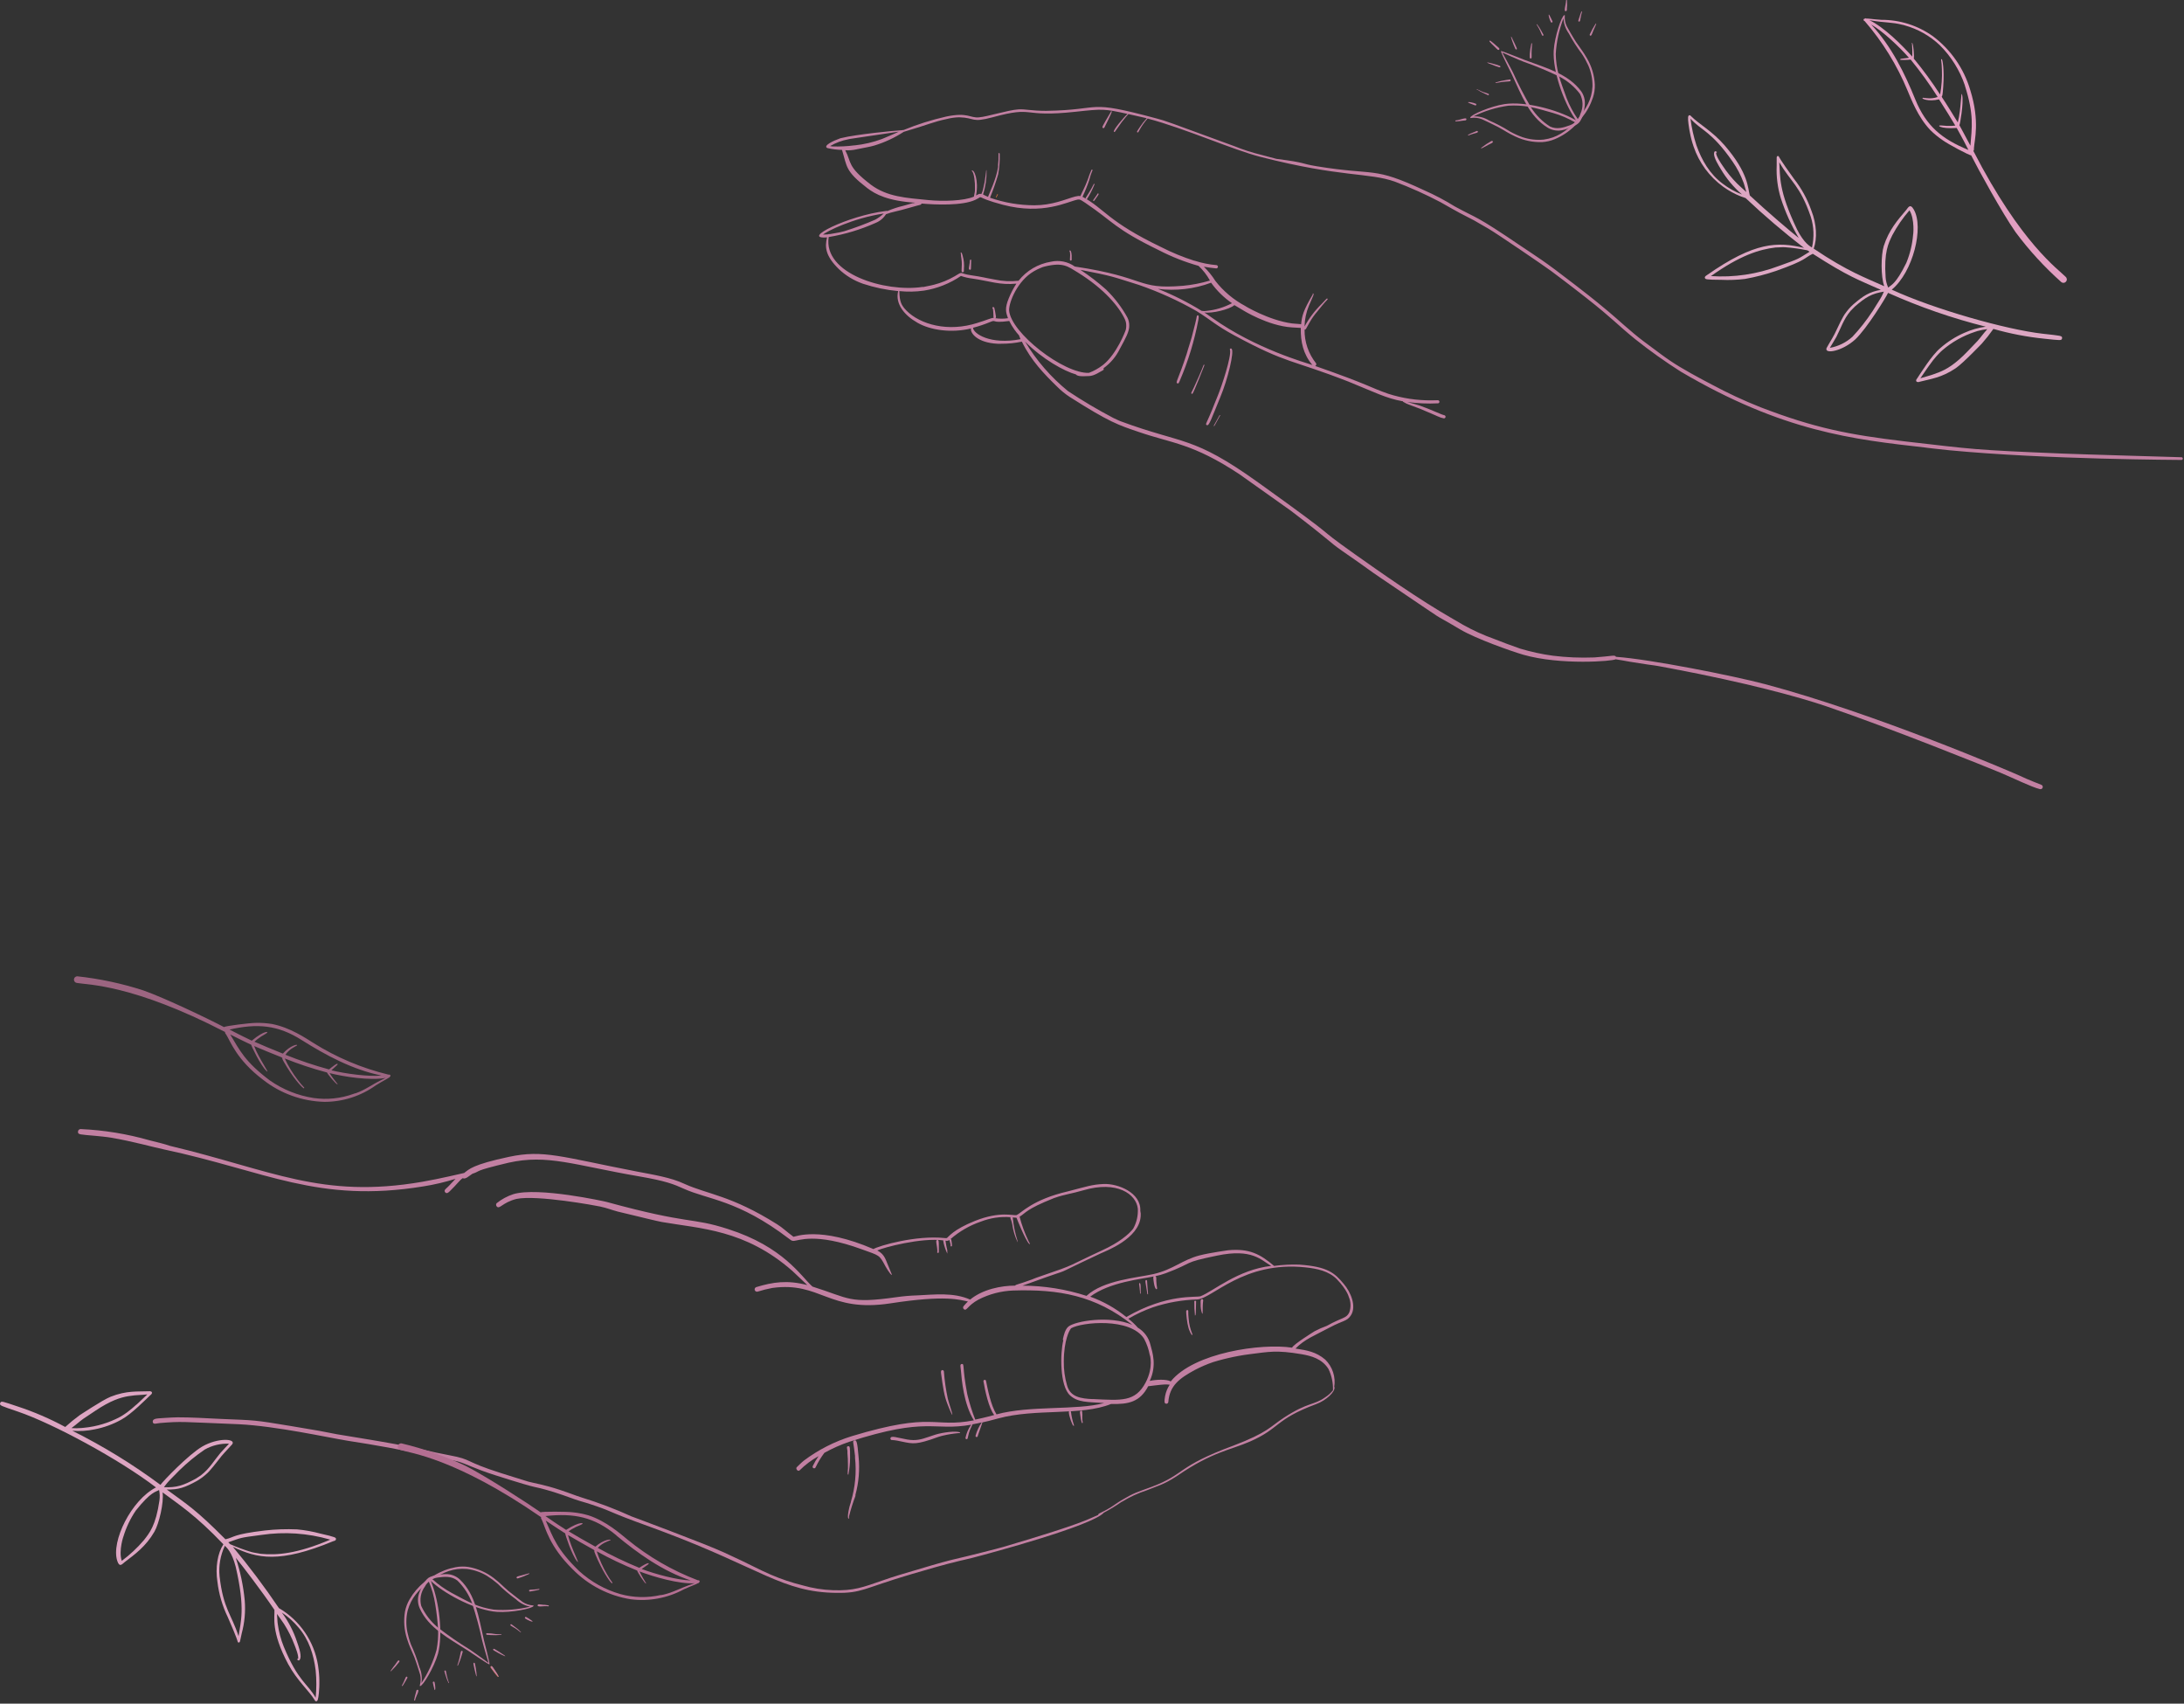 <?xml version="1.0" encoding="UTF-8"?> <svg xmlns="http://www.w3.org/2000/svg" width="595" height="464" viewBox="0 0 595 464" fill="none"><rect x="0" y="0" width="595" height="464" fill="#333333" stroke="none"/> <path d="M556.062 213.721C555.892 213.651 553.342 212.651 553.922 212.871C551.852 212.041 552.292 212.191 550.022 211.171C547.752 210.151 510.692 194.271 480.922 186.351C472.242 184.041 449.162 179.481 440.252 178.891C439.952 178.271 439.252 178.721 434.322 179.061C434.272 179.061 434.232 179.011 434.212 179.061C430.492 179.204 426.767 179.047 423.072 178.591C420.066 178.186 417.097 177.544 414.192 176.671C411.902 175.891 409.192 174.861 407.142 174.051C404.181 172.999 401.314 171.697 398.572 170.161C396.392 168.881 395.622 168.451 395.852 168.581C386.462 163.221 375.852 155.701 369.122 150.951C356.122 141.701 367.852 149.371 342.802 131.421C324.802 118.531 322.472 121.101 305.282 114.731C305.282 114.731 304.842 114.581 303.282 113.821C299.052 111.602 294.94 109.165 290.962 106.521C286.303 102.744 282.343 98.178 279.262 93.031C284.032 97.871 290.082 101.161 293.132 101.981C293.552 102.621 295.542 102.451 295.742 102.451C297.352 102.451 297.902 102.401 300.562 100.791C300.601 100.765 300.633 100.73 300.657 100.69C300.681 100.65 300.697 100.606 300.702 100.56C300.708 100.513 300.704 100.466 300.69 100.422C300.676 100.377 300.653 100.336 300.622 100.301C302.536 98.929 304.076 97.1 305.102 94.981C306.672 92.081 307.672 90.341 307.642 88.661C307.65 87.917 307.486 87.181 307.162 86.511C305.613 83.689 303.652 81.114 301.342 78.871C299.143 76.909 296.804 75.111 294.342 73.491C303.422 75.261 302.772 75.261 310.342 77.621C315.763 79.501 320.999 81.878 325.982 84.721C329.982 87.201 331.272 88.641 336.222 91.311C350.882 99.231 351.542 97.771 367.382 103.941C374.442 106.791 377.582 108.491 382.212 109.301C382.209 109.343 382.222 109.385 382.248 109.418C382.273 109.451 382.311 109.474 382.352 109.481C382.352 109.481 382.712 109.701 383.122 109.901C383.722 110.191 386.052 111.001 386.872 111.331C392.142 113.521 392.092 113.691 393.292 113.931C393.404 113.959 393.521 113.941 393.62 113.882C393.718 113.823 393.789 113.728 393.817 113.616C393.845 113.505 393.827 113.387 393.768 113.288C393.709 113.19 393.614 113.119 393.502 113.091C393.192 113.013 392.888 112.913 392.592 112.791C386.232 110.091 386.592 110.401 383.372 109.491C386.152 109.869 388.96 109.989 391.762 109.851C391.845 109.845 391.925 109.814 391.991 109.763C392.056 109.711 392.105 109.641 392.131 109.562C392.157 109.482 392.158 109.397 392.135 109.317C392.112 109.237 392.066 109.165 392.002 109.111C391.832 108.961 391.812 109.011 390.002 109.041C386.005 109.074 382.029 108.47 378.222 107.251C372.982 105.431 373.422 104.961 358.302 99.671C358.366 99.642 358.424 99.601 358.472 99.549C358.519 99.497 358.556 99.436 358.579 99.37C358.603 99.303 358.612 99.233 358.608 99.163C358.603 99.092 358.584 99.024 358.552 98.961C356.469 96.352 355.358 93.1 355.412 89.761C355.732 89.831 355.752 89.671 356.902 87.601C357.461 86.644 358.107 85.74 358.832 84.901C359.442 84.121 360.932 82.291 361.602 81.631C361.626 81.62 361.647 81.603 361.663 81.582C361.679 81.561 361.69 81.536 361.695 81.51C361.7 81.484 361.699 81.457 361.692 81.432C361.685 81.406 361.672 81.383 361.654 81.363C361.636 81.344 361.613 81.329 361.589 81.319C361.564 81.31 361.537 81.306 361.511 81.309C361.484 81.312 361.459 81.32 361.437 81.335C361.414 81.349 361.396 81.368 361.382 81.391C361.317 81.466 361.247 81.536 361.172 81.601C360.782 81.991 360.422 82.391 360.052 82.791C358.207 84.593 356.64 86.659 355.402 88.921C355.446 86.962 355.856 85.029 356.612 83.221C356.562 83.341 357.682 80.771 357.802 80.461C357.862 80.301 357.932 79.991 357.802 79.941C357.802 79.941 357.682 79.941 357.662 79.941C357.612 79.941 357.542 79.941 357.522 80.031C357.502 80.121 357.522 80.131 357.602 80.031L357.752 79.971C357.724 80.052 357.687 80.129 357.642 80.201V80.201C355.022 84.631 354.692 86.081 354.472 88.321C354.242 88.241 352.932 88.191 352.002 88.091C345.562 87.231 338.862 83.151 339.252 83.341C336.095 81.665 333.326 79.345 331.122 76.531C330.23 75.114 329.173 73.808 327.972 72.641C329.082 72.851 330.082 72.951 331.352 73.101C331.464 73.103 331.572 73.062 331.656 72.989C331.739 72.915 331.793 72.812 331.805 72.701C331.818 72.591 331.788 72.479 331.723 72.388C331.658 72.298 331.561 72.234 331.452 72.211C329.451 72.046 327.475 71.653 325.562 71.041C325.562 70.981 325.482 70.961 325.462 71.041C322.34 70.057 319.306 68.812 316.392 67.321C301.772 60.321 300.952 56.851 294.912 53.591C295.631 52.086 296.253 50.536 296.772 48.951C296.969 48.115 297.24 47.299 297.582 46.511C297.822 46.351 297.462 46.041 297.342 46.291C296.955 47.15 296.621 48.032 296.342 48.931C295.602 50.931 294.762 52.381 294.342 53.411C292.892 53.081 289.702 54.971 285.102 55.661C284.01 55.824 282.907 55.908 281.802 55.911C277.686 55.902 273.6 55.206 269.712 53.851C270.567 51.776 271.308 49.656 271.932 47.501C272.271 45.661 272.412 43.791 272.352 41.921V41.921C272.352 41.511 271.872 41.731 272.032 41.921C272.037 42.014 272.037 42.108 272.032 42.201C272.059 43.109 272.019 44.019 271.912 44.921V45.101V45.421C271.502 48.691 269.272 53.161 269.172 53.621C268.708 53.424 268.254 53.204 267.812 52.961C268.505 50.839 268.826 48.613 268.762 46.381C268.762 46.381 268.702 46.291 268.682 46.381C268.662 46.471 268.502 47.881 268.492 47.931C268.349 49.148 268.125 50.354 267.822 51.541C267.723 51.992 267.568 52.428 267.362 52.841C266.812 52.691 266.552 52.901 265.912 53.241C266.712 49.121 265.372 45.991 264.732 46.491C264.662 46.491 264.732 46.661 264.812 46.601C265.402 47.131 265.672 49.861 265.612 51.191C265.612 51.401 265.612 51.771 265.612 51.761C265.612 51.901 265.562 52.161 265.612 52.031C265.532 52.531 265.472 52.901 265.332 53.551C262.632 54.731 256.902 54.891 252.882 54.491C246.782 53.891 241.702 53.611 237.272 50.311C230.732 45.311 232.062 44.311 230.272 40.921C231.278 40.986 232.288 40.909 233.272 40.691L233.582 40.621L236.222 40.101C236.322 40.101 238.122 39.701 238.222 39.631C241.051 38.769 243.744 37.514 246.222 35.901C253.042 33.901 254.312 33.161 257.902 32.421C259.02 32.13 260.168 31.969 261.322 31.941C265.802 32.081 264.552 33.511 270.422 31.941C282.342 28.691 277.682 32.101 293.102 30.431C300.462 29.631 300.812 29.631 307.182 31.021C306.292 31.791 303.022 35.601 303.482 35.911C303.528 35.938 303.582 35.947 303.634 35.936C303.686 35.925 303.732 35.895 303.762 35.851C304.442 34.851 305.602 33.251 305.602 33.251C306.442 32.171 307.092 31.421 307.422 31.071C309.632 31.551 312.182 32.151 312.422 32.201C311.716 32.974 311.071 33.799 310.492 34.671C309.752 35.781 309.632 35.941 309.872 36.051C310.112 36.161 310.152 35.911 310.382 35.511C311.013 34.352 311.775 33.268 312.652 32.281C323.222 35.111 335.782 40.771 343.422 42.731C365.422 48.371 372.862 46.941 380.012 49.471C384.266 51.079 388.417 52.945 392.442 55.061C402.672 60.911 397.662 57.661 405.502 62.281C408.002 63.751 420.502 72.281 422.552 73.781C423.552 74.541 427.022 77.101 432.222 81.181C439.442 86.861 440.442 88.271 445.462 92.351C449.452 95.526 453.608 98.487 457.912 101.221C485.672 117.561 504.812 119.671 524.622 121.901C524.422 121.901 528.962 122.431 530.952 122.621C557.762 125.181 593.542 125.241 594.262 125.271C594.36 125.282 594.459 125.253 594.536 125.191C594.612 125.129 594.662 125.039 594.672 124.941C594.683 124.843 594.654 124.745 594.592 124.668C594.53 124.591 594.44 124.542 594.342 124.531C594.342 124.531 565.612 123.701 561.832 123.531C537.462 122.531 537.762 122.371 518.902 120.211C503.682 118.381 494.532 116.641 479.612 110.911C475.066 109.106 470.629 107.04 466.322 104.721C463.062 103.021 458.162 100.391 455.132 98.331C453.242 97.061 452.442 96.421 447.832 93.001C444.382 90.421 440.642 86.891 438.372 85.001C437.982 84.671 437.632 84.371 435.182 82.361C433.372 80.881 432.762 80.421 429.012 77.511C420.242 70.721 418.942 70.121 414.522 67.121C401.412 58.231 402.822 59.781 396.312 56.211C393.635 54.55 390.845 53.08 387.962 51.811C373.832 45.191 374.962 47.951 358.662 45.271C354.082 44.521 356.162 44.341 347.752 43.271L343.682 42.191C341.179 41.582 338.722 40.794 336.332 39.831C318.332 33.221 317.332 32.831 315.252 32.311C295.332 26.941 301.042 29.951 284.932 30.191C280.932 30.191 279.312 29.671 277.482 29.791C274.532 29.981 268.992 31.791 266.702 31.961C264.252 32.201 263.702 30.501 257.762 31.751C253.8 32.645 249.92 33.87 246.162 35.411C246.013 35.395 245.862 35.415 245.722 35.471V35.471H245.652C243.842 35.551 233.182 36.591 229.152 37.611C228.962 37.611 228.732 37.741 228.862 37.691C227.102 38.301 224.122 39.691 225.392 40.321C226.704 40.629 228.045 40.8 229.392 40.831C230.792 45.391 230.222 46.571 236.252 51.211C238.552 52.981 241.952 54.721 249.342 55.211L248.842 55.331C250.622 54.761 250.642 54.841 248.842 55.331H248.702H248.652C247.322 55.691 246.362 55.981 246.362 55.981L246.022 56.071C244.568 56.415 243.146 56.883 241.772 57.471C241.623 57.42 241.461 57.42 241.312 57.471C231.072 58.711 217.922 65.241 225.312 64.651C224.692 67.291 224.822 69.651 228.522 73.281C230.409 75.069 232.656 76.432 235.112 77.281C238.22 78.307 241.434 78.978 244.692 79.281C243.802 82.841 246.542 85.971 249.842 87.831C249.722 87.771 250.182 88.031 249.972 87.911C253.432 89.911 259.162 90.771 264.542 89.461C264.252 90.651 266.232 93.371 271.762 93.621H272.762C274.654 93.632 276.541 93.441 278.392 93.051C280.932 98.241 284.452 101.851 288.072 105.381C289.089 106.394 290.204 107.301 291.402 108.091C302.402 115.091 304.662 115.741 310.192 117.631C319.392 120.801 324.862 120.701 337.682 129.171C338.162 129.491 351.562 139.021 351.632 139.071C363.332 147.991 361.722 147.291 365.692 150.071C373.112 155.181 372.522 154.961 376.212 157.441C398.212 172.291 387.572 165.331 397.822 171.441C402.112 173.971 411.742 177.371 414.992 178.321C425.242 181.251 439.552 180.061 440.152 179.561C441.372 179.721 442.772 180.021 444.052 180.231C453.932 181.831 447.652 180.621 455.392 182.081C475.712 185.921 490.022 189.801 497.482 192.341C514.722 198.201 541.482 208.991 544.892 210.411C548.302 211.831 553.542 214.411 555.742 214.921C555.901 214.964 556.071 214.941 556.213 214.859C556.356 214.776 556.46 214.64 556.502 214.481C556.545 214.322 556.522 214.153 556.44 214.01C556.357 213.867 556.221 213.764 556.062 213.721V213.721ZM226.152 39.791C227.675 38.891 229.343 38.265 231.082 37.941L231.432 37.861C231.362 37.861 243.322 36.091 244.842 35.861C243.992 36.321 241.422 37.371 240.272 37.861C237.888 38.745 235.401 39.326 232.872 39.591H232.752C230.763 39.85 228.757 39.947 226.752 39.881C226.554 39.84 226.354 39.81 226.152 39.791V39.791ZM306.442 86.921C306.702 87.464 306.833 88.059 306.822 88.661C306.822 88.761 306.822 88.871 306.822 88.971C306.809 89.258 306.768 89.542 306.702 89.821C306.552 90.361 304.212 96.321 300.702 99.231L300.292 99.551C299.182 100.385 297.96 101.059 296.662 101.551C289.842 101.851 275.282 90.611 274.912 84.471C274.912 82.171 277.222 76.471 281.652 73.891C282.255 73.535 282.884 73.225 283.532 72.961C283.903 72.787 284.292 72.656 284.692 72.571C289.642 71.371 290.932 72.571 293.582 74.181C300.912 78.711 304.932 83.651 306.442 86.921ZM338.632 84.491C338.472 84.401 345.422 88.781 352.012 89.171C352.012 89.171 354.372 89.321 354.382 89.311C354.312 93.111 355.042 96.431 357.532 99.411C355.772 98.801 342.112 95.011 330.332 86.641C329.202 85.831 328.482 85.361 328.102 85.101C330.102 85.421 334.932 84.311 336.292 83.101C337.052 83.571 337.832 84.041 338.632 84.491ZM335.632 82.581C333.458 83.73 331.08 84.444 328.632 84.681V84.681C328.262 84.746 327.883 84.746 327.512 84.681C327.496 84.669 327.477 84.662 327.457 84.662C327.437 84.662 327.418 84.669 327.402 84.681C323.608 82.338 319.616 80.33 315.472 78.681C320.36 79.292 325.324 78.716 329.942 77.001C331.504 79.178 333.433 81.066 335.642 82.581H335.632ZM224.202 63.891C225.202 63.041 232.202 59.461 240.762 58.151C240.076 58.799 239.31 59.357 238.482 59.811C235.732 61.016 232.918 62.067 230.052 62.961C229.302 63.161 228.602 63.311 228.602 63.311C228.102 63.421 226.302 63.731 225.962 63.781C225.958 63.755 225.958 63.728 225.962 63.701C225.912 63.701 225.572 63.801 225.522 63.831C225.102 63.871 224.692 63.891 224.202 63.891ZM225.762 64.561C230.18 63.827 234.485 62.53 238.572 60.701C239.732 60.227 240.715 59.402 241.382 58.341C243.222 57.641 244.152 57.661 247.762 56.591C250.912 55.651 251.012 55.871 251.032 55.431C254.932 55.791 262.182 56.061 265.702 54.431C268.432 53.141 264.892 53.581 273.222 55.771C284.222 58.671 290.872 54.871 293.632 54.351C294.232 54.281 294.292 54.351 295.632 55.221C303.532 60.551 303.532 62.221 315.752 68.161C319.193 69.938 322.805 71.362 326.532 72.411C327.766 73.576 328.812 74.926 329.632 76.411C327.226 77.133 324.754 77.612 322.252 77.841C309.502 78.901 312.762 75.571 292.812 72.591C291.884 71.928 290.826 71.469 289.707 71.243C288.589 71.017 287.435 71.03 286.322 71.281C282.835 71.843 279.685 73.692 277.492 76.461V76.461C275.336 76.713 273.153 76.605 271.032 76.141C268.302 75.671 267.792 75.431 264.562 74.971C261.052 74.471 262.562 73.741 260.092 75.241C258.333 76.262 256.442 77.036 254.472 77.541C254.472 77.541 253.292 77.851 251.582 78.161H251.232C241.162 79.651 224.202 74.581 225.772 64.561H225.762ZM246.302 83.881C245.762 83.141 245.022 82.301 245.022 79.281C247.219 79.513 249.436 79.472 251.622 79.161H251.672C255.3 78.593 258.756 77.227 261.792 75.161C262.824 75.513 263.89 75.754 264.972 75.881C269.672 76.561 272.402 77.701 276.902 77.251C276.083 78.515 275.386 79.855 274.822 81.251C273.712 83.941 274.012 85.091 274.622 86.661C273.473 86.844 272.302 86.844 271.152 86.661C271.382 86.551 271.352 86.371 271.322 86.151C271.322 86.151 271.242 85.641 271.232 85.601C271.232 85.491 271.152 85.061 271.092 84.771C270.922 83.841 270.872 83.681 270.682 83.651C270.623 83.629 270.556 83.631 270.498 83.657C270.44 83.683 270.395 83.731 270.372 83.791C270.35 83.851 270.352 83.917 270.378 83.975C270.404 84.033 270.453 84.079 270.512 84.101C270.593 84.698 270.64 85.299 270.652 85.901C270.652 85.901 270.652 86.021 270.652 86.091C270.652 86.361 270.652 86.451 270.732 86.571C269.952 86.571 268.732 87.231 266.132 87.991L264.832 88.361C256.862 90.411 249.542 87.821 246.302 83.881ZM265.092 89.271C266.587 88.884 268.053 88.396 269.482 87.811C271.862 86.811 269.482 88.151 274.962 87.421C275.358 88.244 275.827 89.031 276.362 89.771C276.358 89.801 276.358 89.831 276.362 89.861H276.442C276.786 90.371 277.171 90.853 277.592 91.301L278.032 92.381C269.772 93.971 265.162 90.851 265.092 89.271Z" fill="#C280A2"></path> <path d="M308.592 381.331C308.662 381.301 308.662 381.301 308.592 381.331V381.331Z" fill="url(#paint0_linear)"></path> <path d="M256.362 373.882C256.922 378.132 257.252 380.182 258.112 382.392C258.232 382.722 259.112 384.902 259.362 385.272C259.362 385.342 259.482 385.322 259.452 385.272C259.452 384.782 258.782 383.052 258.212 380.922C257.692 378.482 257.338 376.009 257.152 373.522C257.092 373.032 256.232 372.912 256.362 373.882Z" fill="#C280A2"></path> <path d="M291.772 384.541C291.754 384.472 291.712 384.411 291.653 384.37C291.594 384.329 291.523 384.311 291.451 384.318C291.38 384.325 291.314 384.358 291.264 384.41C291.215 384.462 291.186 384.53 291.182 384.601C291.242 385.731 292.112 388.171 292.462 388.341C292.572 388.401 292.622 388.341 292.592 388.271C292.585 388.183 292.568 388.096 292.542 388.011C292.167 386.884 291.909 385.721 291.772 384.541Z" fill="#C280A2"></path> <path d="M294.772 384.291C294.732 384.252 294.682 384.223 294.628 384.209C294.574 384.195 294.516 384.196 294.462 384.211C294.152 384.301 294.202 384.571 294.302 385.381C294.363 386.093 294.497 386.797 294.702 387.481C294.762 387.651 295.032 387.621 294.972 387.371C294.902 387.041 294.872 386.701 294.872 386.761C294.836 386.252 294.836 385.74 294.872 385.231V385.231C294.772 384.561 294.882 384.411 294.772 384.291Z" fill="#C280A2"></path> <path d="M267.162 387.342C267.162 387.342 267.152 387.352 267.162 387.342V387.342Z" fill="url(#paint1_linear)"></path> <path d="M261.572 390.181C261.572 390.167 261.568 390.153 261.558 390.142C261.549 390.131 261.536 390.124 261.522 390.121C260.442 389.651 256.862 390.121 254.882 390.721C252.072 391.621 250.882 392.221 248.802 392.221C246.722 392.221 243.732 391.121 242.912 391.371C242.857 391.384 242.805 391.407 242.759 391.44C242.713 391.472 242.673 391.514 242.643 391.561C242.613 391.609 242.592 391.663 242.583 391.718C242.573 391.774 242.575 391.831 242.587 391.886C242.6 391.941 242.623 391.994 242.656 392.04C242.688 392.086 242.73 392.125 242.777 392.155C242.825 392.186 242.879 392.206 242.934 392.216C242.99 392.225 243.047 392.224 243.102 392.211C243.532 392.234 243.959 392.284 244.382 392.361C248.272 393.121 248.842 393.631 253.532 392.091C254.872 391.641 255.532 391.351 256.532 391.091L256.912 391.001C258.294 390.672 259.697 390.444 261.112 390.321C261.272 390.351 261.622 390.341 261.572 390.181Z" fill="#C280A2"></path> <path d="M231.312 413.492C231.287 413.32 231.287 413.144 231.312 412.972V412.972C231.78 411.092 232.361 409.242 233.052 407.432C233.049 407.395 233.049 407.359 233.052 407.322V407.202V407.122C233.963 403.766 234.255 400.272 233.912 396.812C233.562 392.512 233.322 392.122 232.732 392.302C232.142 392.482 232.562 392.842 232.942 396.532C232.942 396.232 232.942 397.082 232.942 397.022C233.369 401.057 232.984 405.137 231.812 409.022V409.112L231.452 410.272C230.512 414.102 231.352 413.722 231.312 413.492Z" fill="#C280A2"></path> <path d="M230.942 401.411C230.942 401.651 231.112 401.661 231.152 401.571C231.16 401.558 231.164 401.542 231.164 401.526C231.164 401.51 231.16 401.495 231.152 401.481C231.43 400.044 231.577 398.585 231.592 397.121C231.592 394.251 231.592 393.811 231.062 393.891C230.532 393.971 230.792 394.381 230.872 395.181C230.872 395.391 230.872 395.601 230.872 395.811C230.97 396.835 231.017 397.863 231.012 398.891V398.891C231.012 399.081 231.012 399.261 231.012 399.451C231.012 399.531 231.012 400.031 231.012 399.951C230.961 400.436 230.937 400.924 230.942 401.411V401.411Z" fill="#C280A2"></path> <path d="M43.612 387.572C49.752 387.082 49.002 387.262 65.062 387.902C75.322 388.412 89.232 391.512 94.772 392.412C101.972 393.512 109.372 394.822 117.892 396.692C121.602 397.512 123.352 397.692 124.672 398.022C127.042 398.672 129.072 399.932 134.992 401.812C149.242 406.342 143.542 404.162 150.832 406.362C154.522 407.532 156.172 408.272 158.042 408.822C158.852 409.052 160.782 409.632 160.302 409.492C167.762 411.942 164.412 411.282 177.202 415.882C178.402 416.312 179.592 416.762 180.782 417.212C207.382 427.212 213.212 433.652 227.782 433.832C234.862 433.932 235.032 432.662 248.182 428.772C252.792 427.412 257.182 426.132 261.682 425.052C261.682 425.052 263.582 424.642 264.962 424.282C269.792 423.022 297.502 415.582 300.742 411.982C302.44 411.085 304.08 410.083 305.652 408.982C305.652 409.082 305.802 408.982 305.722 408.982C307.804 407.704 310.029 406.676 312.352 405.922L315.712 404.612C316.879 404.167 318.004 403.618 319.072 402.972C319.912 402.482 320.362 402.202 320.892 401.842C330.262 395.422 335.122 394.972 340.502 392.632C348.852 388.982 347.222 386.632 358.642 382.392C361.342 381.392 363.772 379.032 363.562 377.842C363.622 377.792 363.562 377.702 363.482 377.792C363.711 376.437 363.607 375.046 363.18 373.74C362.753 372.434 362.016 371.251 361.032 370.292C358.532 368.182 356.122 367.772 352.932 367.292C355.522 364.692 358.002 363.822 362.302 361.532C365.962 359.582 366.962 359.912 368.042 358.232C369.602 355.822 368.042 351.932 366.042 349.632C363.652 346.802 361.862 344.982 353.962 344.432C351.673 344.357 349.382 344.474 347.112 344.782C343.322 341.582 340.412 339.972 334.542 340.522C334.732 340.522 329.842 341.142 326.802 341.922C322.032 343.162 319.692 345.742 314.262 347.002C309.872 348.002 300.592 348.652 296.002 352.942C290.364 351.118 284.478 350.18 278.552 350.162C279.732 349.752 281.272 349.212 281.092 349.262C294.822 344.262 283.872 348.872 299.902 341.362C301.212 340.742 310.332 337.412 310.762 331.282C310.819 330.783 310.786 330.278 310.662 329.792C310.922 324.792 304.502 322.302 300.662 322.472C297.472 322.612 296.102 323.152 290.962 324.472C281.212 326.722 278.212 330.412 276.962 330.942C276.152 331.182 272.502 329.772 265.592 332.532C259.662 334.902 258.412 336.892 257.972 337.192C257.76 337.217 257.545 337.217 257.332 337.192C249.572 336.382 239.532 339.262 237.952 340.192C223.332 333.892 216.692 336.832 216.172 336.852C213.982 335.212 213.292 334.432 211.702 333.432C199.162 325.552 192.902 325.342 186.462 322.432C182.812 320.712 178.202 319.982 173.462 319.072C152.842 315.072 148.092 313.072 138.682 315.072C128.742 317.182 127.802 318.452 126.452 319.472C125.832 319.582 119.952 321.032 114.982 321.882C87.532 326.592 73.982 318.672 46.292 312.082C44.282 311.412 43.962 311.412 40.772 310.582C34.64 308.829 28.324 307.798 21.952 307.512C21.76 307.517 21.578 307.598 21.445 307.736C21.313 307.875 21.24 308.06 21.242 308.252C21.242 309.062 21.732 308.962 26.042 309.362C29.112 309.642 30.322 309.862 30.322 309.862C36.132 310.862 41.812 312.452 44.572 313.032C72.402 318.932 86.572 327.812 115.332 323.122C118.303 322.654 121.234 321.965 124.102 321.062C123.102 322.062 122.772 322.552 121.852 323.422C121.472 323.782 120.852 324.182 121.272 324.722C121.692 325.262 122.272 324.722 122.592 324.382C124.482 322.572 125.182 321.462 126.062 320.882C126.782 321.302 127.832 320.242 128.702 319.682C131.252 318.862 128.502 319.062 138.522 316.682C149.152 314.292 156.352 317.332 174.102 320.392C181.412 321.642 183.622 322.552 186.292 323.762C192.912 326.762 201.012 326.762 214.942 337.372C215.422 337.742 215.662 337.962 216.132 337.972C217.552 337.972 221.962 335.582 234.802 340.262C239.632 342.012 239.522 341.712 241.142 344.732C241.032 344.552 242.612 347.382 242.962 347.192C242.973 347.187 242.982 347.179 242.988 347.17C242.995 347.16 242.998 347.148 242.998 347.137C242.998 347.125 242.995 347.114 242.988 347.104C242.982 347.094 242.973 347.086 242.962 347.082C242.872 346.962 242.612 346.222 242.392 345.722C241.232 343.112 241.172 341.722 239.002 340.572C240.702 339.762 251.062 337.012 257.002 337.832C256.942 337.952 257.002 337.972 257.082 338.502C257.082 338.422 257.082 338.662 257.082 338.562C257.314 339.554 257.649 340.519 258.082 341.442C258.082 341.442 258.082 341.132 258.082 340.812C258.054 340.663 258.054 340.51 258.082 340.362V340.362C258.082 340.292 258.082 340.292 258.002 340.312V340.192C258.002 340.022 257.922 339.852 257.912 339.832C257.902 339.812 257.822 339.462 257.742 338.912L257.592 337.912C257.774 337.954 257.962 337.961 258.145 337.93C258.329 337.899 258.505 337.831 258.662 337.732C258.662 337.922 258.982 338.732 259.002 339.192C258.782 339.452 259.362 339.672 259.362 339.192C259.36 338.95 259.336 338.709 259.292 338.472C259.172 337.622 259.182 337.472 258.962 337.472C261.376 335.37 264.174 333.757 267.202 332.722C269.794 331.712 272.579 331.298 275.352 331.512C275.182 331.672 275.262 331.822 275.352 332.002C275.623 332.674 275.802 333.381 275.882 334.102C276.123 335.447 276.529 336.757 277.092 338.002V338.002C277.092 338.082 277.142 338.152 277.162 338.222C277.182 338.292 277.262 338.222 277.252 338.222C277.223 338.15 277.2 338.077 277.182 338.002C277.182 338.002 277.182 338.002 277.182 338.002V337.862C276.555 335.88 276.132 333.84 275.922 331.772C275.924 331.737 275.919 331.702 275.907 331.67C275.895 331.637 275.876 331.607 275.852 331.582C276.692 331.642 276.742 331.672 276.932 331.662C276.992 331.842 279.322 337.742 280.392 338.782C280.512 338.902 280.592 338.842 280.572 338.782C280.563 338.722 280.543 338.664 280.512 338.612C280.512 338.532 280.382 338.352 280.302 338.212L280.212 338.032C279.188 335.898 278.371 333.671 277.772 331.382C279.572 330.282 279.482 329.382 286.972 326.382C286.752 326.462 287.442 326.202 287.362 326.242C290.052 325.292 291.902 325.132 295.202 324.172C304.322 321.502 309.542 325.222 309.982 329.172C310.092 331.082 309.651 332.984 308.712 334.652C307.532 336.182 304.892 338.422 300.282 340.532C290.522 345.042 293.282 344.282 283.882 347.462C282.692 347.862 281.542 348.282 281.182 348.462C277.272 349.912 276.752 349.802 276.562 350.152C272.732 350.152 267.722 351.152 264.302 353.952C259.782 351.952 254.642 352.582 249.862 352.812C248.015 352.866 246.172 353.023 244.342 353.282C231.212 355.142 231.562 353.632 221.342 350.412C218.142 347.542 213.482 339.592 198.342 334.742C188.142 331.452 188.192 333.642 165.242 327.352C164.782 327.222 146.612 323.202 139.852 325.242C138.196 325.784 136.651 326.621 135.292 327.712C135.202 327.831 135.154 327.977 135.154 328.127C135.154 328.276 135.202 328.422 135.292 328.542C136.092 329.542 136.762 327.542 140.682 326.542C146.292 325.372 162.572 328.402 163.462 328.602C165.662 329.082 166.462 329.502 168.332 329.992C169.952 330.412 170.652 330.522 173.252 331.172C173.922 331.342 179.172 332.622 180.312 332.822C190.772 334.652 202.972 334.822 215.872 346.152C216.982 347.152 219.102 349.242 219.942 350.002C214.442 348.582 210.572 349.182 206.042 350.552C205.962 350.577 205.886 350.617 205.821 350.671C205.756 350.725 205.703 350.791 205.663 350.866C205.624 350.941 205.599 351.023 205.591 351.107C205.584 351.191 205.592 351.276 205.617 351.357C205.642 351.437 205.683 351.513 205.737 351.578C205.791 351.643 205.857 351.696 205.932 351.736C206.006 351.775 206.088 351.8 206.172 351.808C206.257 351.815 206.341 351.807 206.422 351.782C207.734 351.369 209.07 351.035 210.422 350.782C223.592 348.982 225.732 357.582 242.632 354.972C257.632 352.652 261.472 354.022 263.692 354.472C263.263 354.887 262.859 355.328 262.482 355.792C262.396 355.914 262.361 356.066 262.385 356.213C262.41 356.361 262.491 356.494 262.612 356.582C263.412 357.152 263.492 355.632 266.612 353.932C269.537 352.441 272.752 351.605 276.032 351.482C288.412 351.092 298.402 352.812 308.472 360.822C302.232 358.182 292.902 359.822 291.082 361.302C290.172 362.052 289.812 363.642 289.572 364.762C289.562 364.817 289.566 364.874 289.586 364.927C289.605 364.98 289.638 365.026 289.682 365.062C288.812 368.572 288.682 377.502 291.532 380.062C293.652 381.982 296.172 381.822 300.812 382.132C293.192 384.192 280.672 382.712 271.482 385.222C269.922 382.712 269.082 378.342 268.642 376.162C268.642 376.109 268.63 376.058 268.608 376.01C268.586 375.963 268.554 375.921 268.514 375.888C268.474 375.854 268.427 375.83 268.376 375.816C268.326 375.802 268.273 375.8 268.221 375.809C268.17 375.817 268.121 375.837 268.078 375.867C268.035 375.897 267.999 375.935 267.972 375.98C267.946 376.025 267.929 376.076 267.924 376.128C267.919 376.18 267.925 376.232 267.942 376.282C268.342 378.632 269.362 383.522 270.862 385.392C268.512 386.042 266.232 386.532 265.692 386.642C264.848 384.506 264.153 382.314 263.612 380.082V380.082C263.612 380.082 263.612 380.022 263.612 380.082L263.512 379.662C262.062 372.112 262.852 371.372 261.992 371.502C261.472 371.592 261.682 372.162 261.772 373.122C262.002 375.882 262.562 382.412 265.312 386.842C254.102 389.002 254.512 384.382 232.092 391.142C227.382 392.594 222.958 394.847 219.012 397.802C218.352 398.322 217.442 399.252 217.062 399.612C216.682 399.972 217.342 400.922 217.852 400.452C219.385 398.932 221.121 397.633 223.012 396.592C222.409 397.445 221.88 398.348 221.432 399.292C221.379 399.39 221.367 399.505 221.399 399.612C221.431 399.719 221.504 399.809 221.602 399.862C221.7 399.915 221.816 399.927 221.922 399.895C222.029 399.863 222.119 399.79 222.172 399.692C222.843 398.281 223.654 396.941 224.592 395.692C226.749 394.493 229.008 393.489 231.342 392.692C252.852 385.752 254.112 389.882 264.592 388.032C264.543 388.091 264.5 388.155 264.462 388.222C263.766 389.241 263.283 390.391 263.042 391.602C263.033 391.64 263.032 391.681 263.039 391.72C263.046 391.759 263.061 391.796 263.082 391.83C263.103 391.863 263.131 391.892 263.164 391.915C263.197 391.937 263.233 391.953 263.272 391.962C263.692 392.072 263.592 391.632 263.982 390.252C264.117 389.795 264.287 389.351 264.492 388.922V388.922C264.492 388.922 264.852 388.172 264.952 387.922C266.152 387.712 266.462 387.632 267.462 387.402C266.707 388.501 266.139 389.717 265.782 391.002C265.758 391.079 265.766 391.162 265.804 391.233C265.841 391.304 265.905 391.358 265.982 391.382C266.059 391.406 266.142 391.398 266.214 391.36C266.285 391.323 266.338 391.259 266.362 391.182C266.362 391.122 266.562 390.542 266.542 390.592C266.722 390.012 267.662 387.502 267.642 387.402C269.072 387.082 269.272 387.052 271.992 386.312C282.152 383.552 294.492 385.692 302.702 382.382C307.482 382.512 310.582 381.832 312.812 377.552C312.812 377.552 316.612 377.072 317.282 377.072C317.746 377.06 318.211 377.08 318.672 377.132C318.06 378.06 317.635 379.1 317.422 380.192C317.362 380.492 317.122 381.842 317.362 382.132C317.429 382.21 317.517 382.268 317.616 382.297C317.715 382.326 317.82 382.326 317.919 382.296C318.018 382.266 318.105 382.208 318.172 382.129C318.238 382.051 318.28 381.954 318.292 381.852C318.622 377.312 321.472 375.332 325.522 373.122C327.132 372.279 328.803 371.56 330.522 370.972C332.702 370.302 334.522 369.902 334.522 369.902C336.466 369.445 338.432 369.088 340.412 368.832C345.712 368.182 347.642 367.652 354.612 368.832C357.252 369.292 360.142 370.052 361.912 372.832C362.793 374.642 363.219 376.64 363.152 378.652C362.552 379.414 361.824 380.067 361.002 380.582C357.902 382.802 356.362 381.822 349.792 386.112C345.952 388.622 345.482 390.112 336.042 393.722C320.442 399.482 323.042 401.452 313.792 404.942C309.612 406.502 309.052 406.502 305.462 408.652C304.272 409.362 303.512 409.962 302.712 410.462C299.962 412.162 299.152 412.122 299.192 412.602C296.452 413.712 295.622 414.752 273.332 421.322C271.582 421.842 263.662 423.802 263.482 423.842C260.482 424.522 257.802 425.172 253.912 426.312C245.272 428.842 243.342 429.442 240.532 430.422C234.992 432.342 232.592 433.292 226.972 433.112C224.141 433.011 221.333 432.561 218.612 431.772C215.663 431.046 212.78 430.076 209.992 428.872C205.992 427.142 205.272 426.502 197.342 422.872C191.912 420.372 172.232 413.082 172.012 412.992C167.62 410.994 163.104 409.281 158.492 407.862C156.372 407.192 155.912 406.912 152.492 405.772C148.272 404.372 145.572 403.972 143.922 403.532C143.602 403.452 135.832 401.002 136.582 401.242C126.132 397.932 128.922 397.562 122.422 396.352C116.632 395.282 116.482 394.932 107.572 393.292C102.572 392.362 92.942 390.842 91.812 390.632C85.502 389.452 89.102 390.022 79.122 388.372C69.142 386.722 69.652 386.842 60.292 386.462C56.432 386.272 51.722 386.002 48.412 386.022C46.892 386.022 43.012 386.322 43.092 386.312C42.352 386.382 41.502 386.542 41.622 387.312C41.742 388.082 42.772 387.632 43.612 387.572ZM296.992 353.172C302.282 349.172 310.992 348.372 314.322 347.652C314.275 347.698 314.239 347.754 314.216 347.817C314.194 347.879 314.185 347.946 314.192 348.012C314.231 348.569 314.301 349.123 314.402 349.672C314.752 351.482 315.252 351.252 315.242 350.862C315.118 350.201 315.041 349.533 315.012 348.862C315.012 347.982 315.072 347.702 314.722 347.582C315.698 347.386 316.658 347.116 317.592 346.772V346.772C325.592 343.772 321.762 343.982 331.592 341.972C341.182 339.972 343.592 343.232 346.322 344.782C337.242 345.782 330.552 351.692 327.092 353.032C325.812 353.472 318.012 352.232 306.852 358.702C303.901 356.311 300.568 354.434 296.992 353.152V353.172ZM297.702 381.062C294.532 380.922 291.572 380.522 290.702 377.322C290.086 375.218 289.789 373.034 289.822 370.842C289.822 364.772 291.512 362.192 291.512 362.192L291.792 361.772C294.642 360.092 307.982 358.772 311.692 364.622C312.437 366.019 312.96 367.524 313.242 369.082C313.242 368.892 314.352 372.262 312.112 376.542C309.262 381.892 305.512 381.412 297.702 381.042V381.062ZM318.962 376.252C317.822 375.572 314.822 375.742 313.232 376.102C315.172 371.932 314.012 368.452 313.412 366.242C313.178 365.279 312.754 364.372 312.165 363.576C311.576 362.779 310.834 362.108 309.982 361.602C309.204 360.709 308.34 359.895 307.402 359.172C309.528 357.915 311.772 356.869 314.102 356.052C317.993 354.757 322.053 354.04 326.152 353.922C330.222 353.732 338.842 343.362 355.672 345.182C358.812 345.512 362.022 346.182 364.222 348.422C367.032 351.332 367.502 353.332 367.432 353.162C368.036 354.518 368.094 356.055 367.592 357.452C366.772 359.142 365.762 358.712 361.462 361.112C360.326 361.519 359.22 362.007 358.152 362.572C357.992 362.662 352.222 366.252 352.022 367.052C343.662 365.772 325.262 368.412 318.962 376.232V376.252Z" fill="#C280A2"></path> <path d="M327.372 353.831C327.142 353.901 327.042 354.101 327.102 355.171C327.07 356.045 327.203 356.917 327.492 357.741C327.822 358.171 327.492 356.431 327.792 354.181C327.797 354.128 327.79 354.073 327.769 354.024C327.749 353.974 327.716 353.929 327.675 353.895C327.634 353.86 327.584 353.836 327.531 353.825C327.479 353.814 327.424 353.816 327.372 353.831V353.831Z" fill="#C280A2"></path> <path d="M325.382 354.642C325.357 355.804 325.411 356.967 325.542 358.122C325.532 358.129 325.524 358.139 325.518 358.15C325.512 358.162 325.509 358.174 325.509 358.187C325.509 358.199 325.512 358.212 325.518 358.223C325.524 358.235 325.532 358.244 325.542 358.252C325.862 358.352 325.752 357.642 325.852 354.632C325.87 354.592 325.878 354.548 325.874 354.504C325.87 354.46 325.856 354.418 325.832 354.382C325.807 354.345 325.774 354.316 325.735 354.295C325.697 354.275 325.653 354.265 325.609 354.266C325.566 354.267 325.523 354.279 325.485 354.301C325.447 354.323 325.415 354.354 325.392 354.391C325.37 354.429 325.357 354.471 325.355 354.515C325.353 354.559 325.363 354.603 325.382 354.642V354.642Z" fill="#C280A2"></path> <path d="M312.772 352.472C312.772 352.372 312.592 350.232 312.582 350.132C312.502 349.002 312.582 348.582 312.242 348.642C311.902 348.702 312.042 349.092 312.542 352.192C312.542 352.272 312.542 352.362 312.592 352.442C312.597 352.461 312.607 352.478 312.621 352.491C312.636 352.504 312.653 352.512 312.672 352.516C312.691 352.519 312.711 352.516 312.729 352.509C312.746 352.501 312.761 352.488 312.772 352.472Z" fill="#C280A2"></path> <path d="M310.772 352.191C310.702 351.581 310.922 349.321 310.452 349.461C310.272 349.521 310.312 349.631 310.452 350.601C310.522 351.211 310.592 352.051 310.582 351.981C310.572 352.068 310.572 352.155 310.582 352.241C310.602 352.411 310.862 352.341 310.772 352.191Z" fill="#C280A2"></path> <path d="M323.322 356.862C323.122 356.922 323.082 356.952 323.322 359.182C323.418 360.061 323.585 360.93 323.822 361.782C323.872 361.962 324.532 363.782 324.822 363.582C324.882 363.582 324.882 363.402 324.822 363.402V363.312C324.263 361.972 323.926 360.55 323.822 359.102C323.745 358.418 323.711 357.73 323.722 357.042C323.722 356.995 323.709 356.95 323.684 356.911C323.659 356.872 323.623 356.841 323.581 356.822C323.538 356.803 323.491 356.797 323.445 356.804C323.4 356.811 323.357 356.831 323.322 356.862V356.862Z" fill="#C280A2"></path> <path d="M279.272 332.482C279.272 332.482 279.282 332.502 279.272 332.482V332.482Z" fill="url(#paint2_linear)"></path> <path d="M255.772 340.981C255.772 340.331 255.772 339.981 255.772 339.511C255.772 338.101 255.772 337.711 255.382 337.721C254.702 337.721 255.322 338.961 255.382 340.871C255.36 340.891 255.343 340.915 255.331 340.941C255.32 340.968 255.314 340.997 255.314 341.026C255.314 341.055 255.32 341.084 255.331 341.111C255.343 341.137 255.36 341.161 255.382 341.181C255.416 341.215 255.461 341.238 255.509 341.246C255.557 341.254 255.607 341.246 255.65 341.223C255.693 341.201 255.729 341.166 255.751 341.122C255.772 341.078 255.78 341.029 255.772 340.981Z" fill="#C280A2"></path> <path d="M251.232 79.222C251.262 79.212 251.292 79.212 251.232 79.222V79.222Z" fill="url(#paint3_linear)"></path> <path d="M251.082 79.242C251.132 79.232 251.122 79.232 251.082 79.242V79.242Z" fill="url(#paint4_linear)"></path> <path d="M249.502 87.643C249.502 87.643 249.562 87.673 249.502 87.643V87.643Z" fill="url(#paint5_linear)"></path> <path d="M323.572 78.631H323.522C323.522 78.631 323.602 78.621 323.572 78.631Z" fill="url(#paint6_linear)"></path> <path d="M261.772 68.992V69.092C261.785 69.509 261.832 69.924 261.912 70.332C262.282 72.852 261.672 73.902 262.152 74.132C262.212 74.16 262.279 74.169 262.344 74.156C262.408 74.144 262.467 74.111 262.512 74.062C262.632 73.932 262.602 73.612 262.602 73.332C262.726 72.081 262.608 70.818 262.252 69.612C262.172 69.282 261.962 68.542 261.732 68.802C261.713 68.833 261.706 68.87 261.714 68.905C261.721 68.941 261.742 68.972 261.772 68.992V68.992Z" fill="#C280A2"></path> <path d="M264.202 71.202C264.202 71.102 264.202 71.362 264.202 71.462C264.012 72.852 263.762 73.392 264.202 73.462C264.642 73.532 264.492 73.332 264.592 70.892C264.592 70.592 264.232 70.642 264.272 70.892C264.242 70.842 264.202 71.152 264.202 71.202Z" fill="#C280A2"></path> <path d="M291.442 68.511C291.508 68.769 291.542 69.035 291.542 69.301C291.542 69.181 291.542 69.491 291.542 69.591C291.542 70.161 291.482 70.361 291.482 70.731C291.482 70.763 291.488 70.794 291.5 70.823C291.512 70.852 291.53 70.879 291.552 70.901C291.575 70.923 291.601 70.941 291.63 70.953C291.659 70.965 291.69 70.971 291.722 70.971C291.753 70.971 291.785 70.965 291.814 70.953C291.843 70.941 291.869 70.923 291.892 70.901C291.914 70.879 291.932 70.852 291.944 70.823C291.956 70.794 291.962 70.763 291.962 70.731C291.962 70.411 291.962 69.731 291.962 69.571C291.832 67.501 291.102 68.341 291.442 68.511Z" fill="#C280A2"></path> <path d="M295.772 53.901C295.756 53.929 295.746 53.959 295.742 53.991C295.738 54.023 295.74 54.054 295.749 54.085C295.757 54.116 295.771 54.145 295.791 54.17C295.81 54.195 295.835 54.216 295.862 54.231C295.89 54.247 295.92 54.258 295.952 54.261C295.983 54.266 296.015 54.263 296.046 54.255C296.076 54.246 296.105 54.232 296.13 54.213C296.155 54.193 296.176 54.169 296.192 54.142C296.953 52.921 297.606 51.636 298.142 50.301C298.157 50.288 298.169 50.27 298.178 50.252C298.186 50.233 298.19 50.212 298.19 50.191C298.19 50.171 298.186 50.15 298.178 50.132C298.169 50.113 298.157 50.096 298.142 50.081C298.123 50.072 298.103 50.066 298.081 50.066C298.06 50.066 298.039 50.072 298.021 50.081C298.002 50.091 297.986 50.105 297.974 50.123C297.962 50.14 297.955 50.16 297.952 50.181C297.262 51.651 296.062 53.411 295.772 53.901Z" fill="#C280A2"></path> <path d="M297.882 54.722C298.042 54.832 298.082 54.722 299.052 53.322C299.147 53.189 299.23 53.048 299.302 52.902C299.314 52.863 299.312 52.822 299.296 52.785C299.28 52.748 299.252 52.718 299.216 52.7C299.18 52.682 299.138 52.677 299.099 52.687C299.06 52.696 299.026 52.719 299.002 52.752C299.002 52.862 298.892 52.952 298.842 53.052C297.912 54.472 297.652 54.572 297.882 54.722Z" fill="#C280A2"></path> <path d="M271.322 53.681C271.319 53.701 271.322 53.721 271.332 53.739C271.341 53.757 271.356 53.771 271.375 53.779C271.393 53.787 271.414 53.788 271.433 53.784C271.453 53.779 271.47 53.767 271.482 53.751C271.832 53.041 271.942 52.931 271.812 52.871C271.682 52.811 271.672 52.961 271.322 53.681Z" fill="url(#paint7_linear)"></path> <path d="M300.492 34.861C300.526 34.879 300.563 34.891 300.602 34.894C300.64 34.898 300.679 34.893 300.716 34.881C300.752 34.869 300.786 34.849 300.815 34.823C300.843 34.797 300.866 34.766 300.882 34.731C301.142 34.231 302.882 30.731 302.882 30.451C302.882 30.171 302.882 30.291 302.732 30.321C302.632 30.321 302.622 30.401 302.652 30.451C300.232 34.551 300.122 34.691 300.492 34.861Z" fill="#C280A2"></path> <path d="M320.772 104.411C321.112 104.551 321.222 104.151 321.462 103.591C323.722 98.323 325.399 92.823 326.462 87.191C326.642 86.191 326.612 85.881 326.292 85.891C325.972 85.901 326.142 86.061 325.632 88.081C324.562 92.371 324.632 91.991 323.862 94.491C323.862 94.411 323.342 96.221 323.322 96.301C320.972 103.531 320.132 104.161 320.772 104.411Z" fill="#C280A2"></path> <path d="M324.852 107.252C325.152 107.122 328.242 99.192 328.112 99.482C328.172 99.352 327.962 99.252 327.912 99.392C327.732 99.832 327.302 101.112 325.292 105.452L324.572 106.942C324.549 106.982 324.54 107.029 324.545 107.075C324.55 107.121 324.569 107.164 324.6 107.198C324.631 107.233 324.672 107.256 324.717 107.266C324.763 107.276 324.81 107.271 324.852 107.252V107.252Z" fill="#C280A2"></path> <path d="M328.772 115.782C329.402 116.082 329.912 114.332 332.482 108.102C334.482 103.332 336.302 95.802 335.542 95.012C335.499 94.955 335.434 94.918 335.363 94.909C335.291 94.899 335.219 94.918 335.162 94.962C335.105 95.006 335.068 95.071 335.059 95.142C335.049 95.213 335.069 95.285 335.112 95.342C335.472 97.162 332.952 104.882 331.752 107.802C331.672 107.972 331.102 109.362 330.942 109.802C328.712 115.532 328.232 115.522 328.772 115.782Z" fill="#C280A2"></path> <path d="M331.972 113.611C330.612 116.071 330.602 115.971 330.722 116.041C330.842 116.111 330.722 116.191 332.402 113.161C332.414 113.145 332.421 113.126 332.421 113.106C332.421 113.086 332.414 113.067 332.402 113.051C332.262 112.991 332.222 113.151 331.972 113.611Z" fill="#C280A2"></path> <path d="M233.962 62.512C233.912 62.522 233.912 62.532 233.962 62.512V62.512Z" fill="url(#paint8_linear)"></path> <path d="M526.562 9.843C522.474 6.936 517.578 5.383 512.562 5.403C509.782 5.213 508.922 4.993 508.322 5.063C508.452 5.063 508.432 4.973 508.322 4.973C508.212 4.973 508.192 4.973 508.162 5.083C507.682 4.993 507.562 5.513 507.862 5.673C507.916 5.712 507.972 5.745 508.032 5.773V5.773C512.902 11.396 516.832 17.768 519.672 24.643C520.672 26.943 522.412 31.763 525.872 35.413C526.91 36.439 528.042 37.367 529.252 38.183C530.592 39.183 536.532 42.363 537.012 42.303C538.802 45.893 545.502 58.083 549.122 63.243C552.788 68.169 556.947 72.709 561.532 76.793C561.715 76.957 561.956 77.042 562.202 77.029C562.447 77.016 562.678 76.906 562.842 76.723C563.007 76.54 563.092 76.299 563.079 76.053C563.065 75.808 562.955 75.577 562.772 75.413C560.862 73.413 550.612 66.413 537.612 41.103C537.812 40.923 537.772 40.723 537.782 40.283C537.892 38.203 539.442 33.133 536.782 24.573C535.063 18.684 531.476 13.514 526.562 9.843V9.843ZM521.772 27.033C518.942 20.033 515.272 12.533 509.772 6.673C512.892 8.453 517.492 12.793 520.072 15.743C517.892 16.053 517.972 15.953 517.732 16.103C517.714 16.118 517.702 16.139 517.695 16.162C517.689 16.184 517.69 16.209 517.697 16.231C517.705 16.253 517.719 16.273 517.737 16.288C517.756 16.302 517.779 16.311 517.802 16.313H517.952H518.492H518.692C519.307 16.323 519.922 16.293 520.532 16.223C523.184 19.471 525.642 22.874 527.892 26.413C526.931 26.751 525.904 26.864 524.892 26.743V26.743L523.962 26.653C523.962 26.593 523.902 26.573 523.832 26.653C523.262 26.833 525.352 27.763 528.262 27.063C529.562 29.063 531.882 32.803 532.692 34.203L531.692 34.293C530.801 34.324 529.908 34.287 529.022 34.183C527.382 33.983 528.432 35.183 533.082 34.853C533.652 35.853 535.082 38.543 534.982 38.343C535.612 39.553 535.772 39.833 536.272 40.843C529.122 37.903 524.772 34.413 521.772 27.033ZM535.292 23.273C537.862 31.353 537.202 34.703 536.812 39.683C535.632 37.413 534.062 34.593 533.812 34.093C533.992 33.863 534.992 28.093 534.572 25.933C534.222 24.143 534.332 29.713 533.372 33.343C532.512 31.943 530.312 28.343 529.082 26.523C529.084 26.416 529.045 26.312 528.972 26.233C529.152 26.163 529.222 26.233 529.412 23.483C529.732 18.753 529.192 16.403 529.072 16.173C529.057 16.148 529.034 16.129 529.006 16.119C528.979 16.109 528.948 16.108 528.921 16.118C528.893 16.127 528.869 16.145 528.853 16.17C528.837 16.194 528.83 16.224 528.832 16.253C528.959 17.117 529.029 17.989 529.042 18.863V18.863C529.14 21.167 528.976 23.475 528.552 25.743C526.356 22.342 523.962 19.073 521.382 15.953C521.552 15.753 521.242 11.553 520.902 11.693C520.812 11.693 520.852 11.833 520.902 11.933C520.952 12.033 521.032 14.673 520.962 15.423C518.232 12.303 513.222 7.353 509.272 5.483L509.682 5.553C513.682 6.253 515.372 5.983 518.372 6.773H518.472L518.792 6.873L518.962 6.923C522.525 7.915 525.791 9.766 528.472 12.313C531.566 15.391 533.907 19.141 535.312 23.273H535.292Z" fill="#E29EC1"></path> <path d="M88.402 300.102C93.426 300.101 98.323 298.524 102.402 295.592C104.772 294.132 105.602 293.812 106.052 293.412C105.932 293.472 106.052 293.562 106.052 293.512C106.052 293.462 106.162 293.452 106.122 293.332C106.562 293.142 106.372 292.642 106.022 292.682H105.822C98.596 290.933 91.7 288.026 85.402 284.072C83.292 282.752 79.042 279.852 74.102 278.892C72.658 278.659 71.195 278.559 69.732 278.592C68.092 278.592 61.392 279.412 61.032 279.742C57.492 277.852 44.962 271.812 39.032 269.742C33.18 267.848 27.148 266.561 21.032 265.902C20.805 265.908 20.587 265.999 20.423 266.157C20.259 266.315 20.16 266.529 20.147 266.757C20.133 266.984 20.205 267.209 20.349 267.386C20.492 267.563 20.697 267.679 20.922 267.712C23.632 268.222 36.042 267.992 61.322 281.072C61.262 281.332 61.402 281.472 61.652 281.832C62.772 283.592 64.452 288.622 71.602 294.032C76.399 297.819 82.293 299.949 88.402 300.102ZM82.312 283.342C88.672 287.342 96.022 291.342 103.942 292.932C100.362 293.292 94.102 292.432 90.282 291.512C91.882 290.002 91.882 290.122 91.982 289.862C91.989 289.84 91.988 289.817 91.981 289.795C91.973 289.774 91.959 289.755 91.94 289.742C91.921 289.728 91.899 289.721 91.876 289.722C91.853 289.722 91.831 289.729 91.812 289.742H91.742C91.742 289.742 91.322 289.982 91.272 290.022L91.102 290.132C90.597 290.484 90.113 290.864 89.652 291.272C85.611 290.174 81.637 288.839 77.752 287.272C78.331 286.442 79.094 285.758 79.982 285.272V285.272L80.792 284.802C80.792 284.852 80.892 284.802 80.912 284.732C81.262 284.252 79.022 284.732 77.062 286.962C74.852 286.102 70.782 284.392 69.312 283.722L70.052 283.082C70.757 282.534 71.506 282.045 72.292 281.622C73.732 280.832 72.162 280.432 68.592 283.442C67.542 282.942 64.812 281.592 65.022 281.692C63.802 281.082 63.512 280.932 62.522 280.402C70.032 278.732 75.632 279.072 82.312 283.342ZM73.482 294.242C66.702 289.152 65.302 286.032 62.722 281.752C65.002 282.912 67.912 284.312 68.442 284.552C68.442 284.842 70.962 290.122 72.552 291.632C73.882 292.892 70.552 288.412 69.242 284.902C70.752 285.552 74.612 287.162 76.692 287.962C76.72 288.008 76.758 288.047 76.803 288.077C76.848 288.106 76.899 288.125 76.952 288.132C76.842 288.302 76.742 288.282 78.182 290.642C80.662 294.642 82.462 296.272 82.702 296.392C82.73 296.408 82.763 296.412 82.794 296.405C82.825 296.398 82.852 296.38 82.87 296.354C82.889 296.328 82.897 296.296 82.894 296.265C82.891 296.233 82.876 296.204 82.852 296.182C82.243 295.556 81.678 294.887 81.162 294.182V294.182C79.749 292.356 78.545 290.377 77.572 288.282C81.33 289.791 85.178 291.066 89.092 292.102C89.092 292.362 91.762 295.612 91.952 295.292C92.002 295.212 91.952 295.152 91.842 295.082C91.732 295.012 90.152 292.922 89.782 292.272C93.782 293.272 100.782 294.352 105.062 293.582L104.682 293.762C101.002 295.522 99.802 296.712 96.902 297.762H96.802L96.482 297.862L96.312 297.922C92.837 299.186 89.103 299.574 85.442 299.052C81.138 298.392 77.045 296.746 73.482 294.242V294.242Z" fill="#9C6581"></path> <path d="M171.872 435.582C176.854 436.206 181.907 435.255 186.322 432.862C188.852 431.712 189.722 431.502 190.212 431.152C190.082 431.152 190.152 431.282 190.212 431.252C190.272 431.222 190.322 431.202 190.302 431.072C190.772 430.932 190.632 430.412 190.302 430.402H190.102C183.152 427.756 176.675 424.004 170.922 419.292C168.992 417.722 165.142 414.292 160.362 412.732C158.961 412.321 157.525 412.039 156.072 411.892C154.442 411.682 147.682 411.652 147.282 411.892C144.012 409.582 132.342 402.012 126.712 399.172C121.152 396.561 115.338 394.531 109.362 393.112C109.136 393.09 108.911 393.153 108.729 393.289C108.548 393.425 108.423 393.624 108.381 393.847C108.338 394.069 108.381 394.3 108.499 394.493C108.618 394.687 108.804 394.829 109.022 394.892C111.642 395.742 124.022 397.072 147.422 413.222C147.332 413.472 147.422 413.632 147.652 414.022C148.552 415.912 149.582 421.112 155.992 427.382C160.266 431.752 165.835 434.627 171.872 435.582V435.582ZM167.942 418.222C173.742 423.032 180.522 427.922 188.192 430.452C184.592 430.362 178.492 428.722 174.822 427.332C176.602 426.032 176.572 426.152 176.712 425.912C176.729 425.89 176.738 425.863 176.736 425.835C176.734 425.807 176.721 425.782 176.701 425.763C176.681 425.744 176.655 425.733 176.627 425.733C176.599 425.733 176.572 425.743 176.552 425.762H176.482H176.422L175.922 425.972L175.732 426.062C175.19 426.347 174.666 426.664 174.162 427.012C170.289 425.425 166.512 423.612 162.852 421.582C163.531 420.836 164.373 420.258 165.312 419.892V419.892L166.172 419.522C166.172 419.582 166.272 419.522 166.292 419.522C166.702 419.092 164.432 419.262 162.202 421.252C160.112 420.122 156.292 417.912 154.912 417.062L155.722 416.522C156.489 416.061 157.296 415.67 158.132 415.352C159.662 414.752 158.132 414.152 154.232 416.682C153.232 416.062 150.712 414.382 150.902 414.502C149.772 413.742 149.502 413.562 148.592 412.912C156.342 412.072 161.842 413.112 167.942 418.182V418.222ZM157.772 427.882C151.682 421.982 150.682 418.712 148.662 414.142C150.782 415.582 153.492 417.332 153.992 417.632C153.942 417.922 155.792 423.482 157.172 425.182C158.332 426.602 155.602 421.732 154.742 418.082C156.152 418.922 159.742 421.002 161.742 422.082C161.763 422.13 161.794 422.173 161.834 422.208C161.874 422.243 161.921 422.268 161.972 422.282C161.842 422.442 161.752 422.402 162.882 424.922C164.882 429.232 166.422 431.052 166.642 431.192C166.667 431.208 166.697 431.215 166.727 431.212C166.756 431.209 166.784 431.196 166.805 431.175C166.826 431.154 166.84 431.126 166.843 431.096C166.846 431.066 166.838 431.037 166.822 431.012C166.3 430.309 165.823 429.574 165.392 428.812V428.812C164.224 426.821 163.278 424.709 162.572 422.512C166.127 424.48 169.801 426.227 173.572 427.742C173.572 428.002 175.782 431.562 176.012 431.272C176.012 431.202 176.012 431.132 175.922 431.052C175.832 430.972 174.522 428.692 174.232 428.002C178.112 429.462 184.862 431.442 189.232 431.222L188.832 431.352C184.962 432.632 183.622 433.662 180.602 434.352H180.502L180.172 434.422H179.992C176.387 435.237 172.637 435.155 169.072 434.182C164.868 432.985 161 430.828 157.772 427.882V427.882Z" fill="#B46F92"></path> <path d="M464.492 75.721C464.612 76.031 464.582 76.201 468.932 76.211C471.088 76.314 473.249 76.234 475.392 75.971C478.27 75.456 481.105 74.724 483.872 73.781C492.342 70.781 491.432 70.281 493.872 69.121C503.652 75.401 506.112 76.121 512.402 78.931C509.222 79.531 507.692 80.511 504.872 82.931C504.04 83.682 503.298 84.528 502.662 85.451C502.732 85.341 502.122 86.001 500.212 90.131L500.092 90.371C500.092 90.371 500.092 90.431 500.042 90.491L499.922 90.731C499.922 90.731 499.752 91.111 499.192 92.091C498.972 92.471 497.672 94.641 497.612 94.811C497.002 96.541 501.902 95.681 505.442 92.441C508.632 89.441 513.852 80.941 514.372 79.761C522.955 83.605 531.859 86.687 540.982 88.971C538.958 89.252 536.985 89.821 535.122 90.661C532.748 91.7 530.549 93.1 528.602 94.811C526.222 96.811 523.252 101.661 522.262 103.131C522.422 102.911 521.692 103.671 522.212 103.981C522.33 104.032 522.458 104.059 522.587 104.059C522.716 104.059 522.844 104.032 522.962 103.981C525.962 103.191 528.912 102.921 532.802 100.291C534.802 98.951 540.102 93.381 539.922 93.581C541.045 92.307 542.097 90.971 543.072 89.581C547.616 90.883 552.268 91.777 556.972 92.251C561.272 92.691 561.692 92.831 561.782 92.121C561.872 91.411 561.452 91.451 556.482 90.891C546.552 89.761 526.962 84.231 515.382 78.891C521.192 74.101 524.202 61.891 521.382 57.071C520.382 55.311 519.852 56.551 519.312 57.201C517.072 59.841 514.612 62.581 513.202 67.011C512.442 69.421 512.362 75.381 513.342 77.951C508.342 75.691 503.342 73.951 494.112 67.711C495.112 65.001 494.932 61.031 493.502 57.401C492.404 54.241 490.785 51.287 488.712 48.661C484.832 43.301 484.602 42.601 484.602 42.601C484.452 42.391 484.042 42.431 484.032 42.951C484.032 42.951 484.032 44.951 484.032 45.081C483.896 48.097 484.278 51.114 485.162 54.001V54.001C486.384 57.774 488.02 61.399 490.042 64.811C487.872 63.111 481.342 57.571 476.712 53.231C476.152 51.301 476.442 47.231 469.872 39.621C466.472 35.691 462.872 33.821 460.682 31.621C460.644 31.556 460.592 31.501 460.529 31.46C460.467 31.418 460.396 31.391 460.322 31.381C459.812 31.381 459.802 32.101 460.002 33.741C460.152 35.021 460.382 36.071 460.382 36.071C460.619 37.364 460.954 38.638 461.382 39.881C462.872 44.304 465.707 48.15 469.492 50.881C470.983 51.955 472.602 52.838 474.312 53.511L475.562 53.941C480.635 58.728 485.945 63.257 491.472 67.511C484.292 65.801 478.062 65.821 465.072 74.901C464.772 75.131 464.332 75.321 464.492 75.721ZM475.772 52.311C475.102 51.701 473.712 50.451 473.302 50.041C471.805 48.545 470.465 46.9 469.302 45.131C468.822 44.421 467.472 42.481 467.512 41.551C467.722 41.701 467.842 41.321 467.602 41.311C467.162 41.031 466.982 41.311 466.962 41.901C466.962 43.061 468.192 45.051 468.802 46.041C470.341 48.648 472.293 50.989 474.582 52.971C472.707 52.254 470.946 51.271 469.352 50.051C465.802 47.431 463.612 43.651 462.162 39.551C461.397 37.194 460.857 34.77 460.552 32.311C463.452 35.581 466.182 35.611 472.022 44.011C473.267 45.797 474.275 47.736 475.022 49.781C475.022 49.781 475.092 49.871 475.772 52.311ZM541.412 89.641C540.002 91.261 539.822 91.641 538.782 92.831L536.112 95.621C532.642 99.251 530.222 100.621 528.182 101.421C526.602 102.031 526.122 102.141 526.182 102.141C524.742 102.541 523.922 102.781 523.182 103.021C524.782 100.651 525.632 99.471 525.522 99.631C526.522 98.201 526.832 97.881 527.522 97.061C527.372 97.231 528.522 95.921 529.182 95.381C531.784 93.146 534.802 91.447 538.062 90.381L538.762 90.151C539.631 89.912 540.517 89.742 541.412 89.641V89.641ZM514.412 78.311C514.019 77.45 513.782 76.525 513.712 75.581C513.232 68.581 514.462 66.321 515.542 64.051C515.452 64.221 515.542 63.961 515.542 64.051C515.542 64.141 515.542 63.971 515.542 64.051C516.834 61.623 518.401 59.351 520.212 57.281C521.722 59.771 521.212 64.151 521.212 63.811C521.001 66.493 520.37 69.125 519.342 71.611C516.442 77.531 515.152 77.621 514.452 78.311H514.412ZM513.282 79.311C512.898 80.263 512.419 81.175 511.852 82.031V82.031C511.802 82.111 508.782 86.961 510.152 84.741C508.527 87.231 506.686 89.573 504.652 91.741C502.93 93.296 500.806 94.335 498.522 94.741C498.902 94.061 499.832 92.621 500.302 91.741C501.502 89.411 502.302 86.861 504.122 84.741C504.122 84.741 503.942 84.881 505.312 83.511C508.262 80.941 509.902 79.951 513.322 79.411L513.282 79.311ZM493.642 67.411C493.172 67.101 491.502 66.291 489.582 62.491C484.472 51.801 485.032 48.141 484.742 44.191C487.912 49.661 490.402 50.521 493.312 59.021C494.177 61.736 494.291 64.636 493.642 67.411V67.411ZM466.052 75.241C474.052 69.551 479.272 67.941 483.692 67.411C485.342 67.301 486.222 67.331 486.222 67.331C488.302 67.479 490.369 67.763 492.412 68.181L492.992 68.571C489.622 70.631 490.522 70.341 484.642 72.441C478.715 74.683 472.374 75.621 466.052 75.191V75.241Z" fill="#DDA7C3"></path> <path d="M91.522 419.132C91.522 418.802 91.522 418.642 87.302 417.692C85.216 417.127 83.085 416.742 80.932 416.542C78.012 416.414 75.087 416.514 72.182 416.842C63.272 417.902 64.042 418.632 61.422 419.242C53.232 411.002 50.972 409.772 45.422 405.672C48.652 405.762 50.362 405.142 53.652 403.342C54.626 402.781 55.532 402.11 56.352 401.342C56.262 401.442 56.992 400.922 59.752 397.342L59.922 397.132L60.002 397.032C60.052 396.956 60.105 396.882 60.162 396.812C60.162 396.812 60.412 396.482 61.162 395.652C61.452 395.322 63.162 393.482 63.292 393.332C64.292 391.772 59.292 391.562 55.132 393.962C51.412 396.112 44.472 403.342 43.712 404.412C36.16 398.806 28.129 393.877 19.712 389.682C21.75 389.843 23.801 389.712 25.802 389.292C28.343 388.802 30.791 387.911 33.052 386.652C35.822 385.152 39.762 381.112 41.052 379.892C40.852 380.072 41.722 379.492 41.292 379.072C41.075 378.927 40.809 378.873 40.552 378.922C37.472 379.052 34.552 378.682 30.142 380.412C27.912 381.292 21.532 385.582 21.742 385.412C20.361 386.419 19.036 387.501 17.772 388.652C13.615 386.4 9.264 384.526 4.772 383.052C0.672 381.692 0.292 381.462 0.052 382.142C-0.188 382.822 0.232 382.862 4.962 384.492C14.412 387.722 32.342 397.352 42.502 405.112C35.792 408.532 30.212 419.782 31.942 425.112C32.572 427.052 33.322 425.952 33.992 425.432C36.742 423.342 39.742 421.192 42.062 417.182C43.342 414.982 44.692 409.182 44.292 406.462C48.672 409.742 53.162 412.532 60.862 420.602C59.272 423.032 58.622 426.952 59.232 430.812C59.628 434.146 60.578 437.39 62.042 440.412C64.682 446.412 64.772 447.192 64.772 447.192C64.882 447.432 65.282 447.482 65.402 446.972C65.402 446.972 65.822 445.042 65.852 444.882C66.642 441.951 66.92 438.907 66.672 435.882V435.882C66.298 431.932 65.48 428.038 64.232 424.272C65.992 426.402 71.232 433.222 74.762 438.462C74.882 440.462 73.762 444.352 78.502 453.222C80.982 457.792 84.122 460.402 85.742 463.052C85.768 463.121 85.808 463.185 85.86 463.238C85.912 463.291 85.974 463.333 86.042 463.362C86.552 463.462 86.702 462.772 86.872 461.132C87.002 459.852 87.002 458.772 87.002 458.772V458.722C87.035 457.402 86.968 456.082 86.802 454.772C86.467 451.543 85.425 448.427 83.751 445.647C82.076 442.866 79.809 440.488 77.112 438.682C76.742 438.452 76.362 438.232 75.992 437.992C72.091 432.213 67.898 426.636 63.432 421.282C70.072 424.502 76.152 425.812 90.802 419.752C91.172 419.652 91.592 419.552 91.522 419.132ZM75.462 439.562C75.982 440.302 77.072 441.812 77.382 442.302C78.513 444.089 79.461 445.985 80.212 447.962C80.522 448.762 81.422 450.962 81.212 451.842C81.042 451.662 80.842 452.002 81.072 452.062C81.442 452.432 81.692 452.152 81.832 451.622C82.112 450.502 81.302 448.282 80.922 447.182C79.982 444.308 78.58 441.606 76.772 439.182C78.451 440.291 79.96 441.639 81.252 443.182C84.152 446.502 85.472 450.672 86.002 454.982C86.245 457.449 86.245 459.934 86.002 462.402C83.872 458.582 81.212 457.972 77.322 448.512C76.502 446.498 75.944 444.388 75.662 442.232C75.662 442.232 75.602 442.092 75.462 439.562ZM19.462 388.952C21.192 387.672 21.462 387.302 22.722 386.402L25.932 384.262C30.102 381.462 32.762 380.632 34.932 380.262C36.592 380.012 37.092 380.002 37.062 380.002C38.552 379.912 39.412 379.862 40.142 379.772C38.062 381.772 36.982 382.772 37.142 382.572C36.344 383.307 35.51 384.001 34.642 384.652C34.822 384.522 33.402 385.552 32.642 385.942C29.62 387.539 26.315 388.531 22.912 388.862L22.172 388.932C21.254 389.013 20.331 389.02 19.412 388.952H19.462ZM43.352 405.832C43.538 406.757 43.569 407.707 43.442 408.642C42.442 415.572 40.712 417.522 39.172 419.512C39.172 419.562 39.112 419.592 39.172 419.512C37.389 421.598 35.376 423.476 33.172 425.112C32.232 422.352 33.712 418.192 33.612 418.532C34.374 416 35.517 413.599 37.002 411.412C41.192 406.162 42.472 406.352 43.302 405.832H43.352ZM44.672 405.052C45.261 404.202 45.931 403.412 46.672 402.692V402.692C46.742 402.632 50.732 398.552 48.912 400.422C51.028 398.349 53.324 396.468 55.772 394.802C57.789 393.66 60.086 393.105 62.402 393.202C61.882 393.782 60.662 394.992 60.002 395.782C58.332 397.782 57.002 400.102 54.772 401.782C54.772 401.782 54.982 401.682 53.352 402.722C49.902 404.592 48.092 405.202 44.622 405.052H44.672ZM61.312 421.052C61.692 421.452 63.152 422.602 64.212 426.732C66.892 438.272 65.552 441.732 64.992 445.642C63.072 439.642 60.832 438.242 59.822 429.312C59.539 426.466 60.037 423.596 61.262 421.012L61.312 421.052ZM89.942 419.352C80.942 423.182 75.452 423.632 71.022 423.192C69.382 422.942 68.532 422.722 68.532 422.722C66.535 422.128 64.577 421.406 62.672 420.562L62.192 420.052C65.922 418.772 64.982 418.862 71.192 418.052C77.444 417.124 83.822 417.554 89.892 419.312L89.942 419.352Z" fill="#DDA5C2"></path> <path d="M415.282 16.292C415.192 16.292 409.652 14.012 408.982 13.922C408.982 13.922 408.922 13.922 408.912 13.922C408.903 13.931 408.898 13.944 408.898 13.957C408.898 13.97 408.903 13.982 408.912 13.992C409.052 14.652 411.752 19.992 411.792 20.082C414.612 26.082 416.582 31.652 421.622 34.762C422.685 35.41 423.936 35.681 425.172 35.532V35.532C426.172 35.422 429.172 34.462 430.172 33.422C431.172 32.382 431.772 29.322 431.772 28.342C431.833 27.103 431.482 25.879 430.772 24.862C427.212 20.102 421.462 18.602 415.282 16.292ZM430.442 25.582C430.878 26.415 431.115 27.338 431.136 28.278C431.157 29.218 430.961 30.15 430.562 31.002C430.373 31.716 430.013 32.373 429.513 32.916C429.013 33.46 428.388 33.874 427.692 34.122C425.882 34.772 424.132 35.332 422.282 34.452C420.202 33.13 418.44 31.364 417.122 29.282C415.332 26.243 413.709 23.108 412.262 19.892C411.592 18.512 409.492 14.692 409.262 14.292C409.682 14.482 413.652 16.292 415.092 16.812C418.419 17.982 421.677 19.338 424.852 20.872C427.04 22.01 428.949 23.619 430.442 25.582V25.582Z" fill="#C280A2"></path> <path d="M409.892 28.352C406.122 28.912 400.672 31.262 400.542 32.032C400.538 32.054 400.541 32.076 400.55 32.095C400.558 32.115 400.573 32.132 400.591 32.144C400.609 32.155 400.63 32.161 400.652 32.161C400.673 32.161 400.694 32.154 400.712 32.142C401.723 31.972 402.761 32.082 403.712 32.462C403.992 32.572 406.612 33.792 408.152 34.602C410.412 35.842 410.732 36.192 412.842 37.182C415.116 38.263 417.616 38.785 420.132 38.702C421.326 38.631 422.5 38.357 423.602 37.892C425.53 37.085 427.293 35.929 428.802 34.482C429.802 33.552 429.802 33.482 429.802 33.352C429.829 33.31 429.845 33.262 429.85 33.212C429.855 33.161 429.847 33.111 429.829 33.064C429.81 33.017 429.781 32.976 429.743 32.943C429.706 32.909 429.661 32.885 429.612 32.872C429.3 32.733 428.997 32.576 428.702 32.402C424.152 29.892 415.532 27.522 409.892 28.352ZM423.122 30.772C425.217 31.383 427.232 32.242 429.122 33.332C426.422 35.812 424.192 37.532 420.532 38.022C418.58 38.206 416.611 37.978 414.752 37.352C413.615 36.943 412.511 36.445 411.452 35.862C409.599 34.689 407.656 33.663 405.642 32.792C404.383 32.023 402.927 31.637 401.452 31.682C404.442 30.218 407.645 29.239 410.942 28.782C412.827 28.663 414.72 28.764 416.582 29.082C418.612 29.472 421.092 30.172 423.122 30.772Z" fill="#C280A2"></path> <path d="M397.632 32.981L398.632 32.851C399.212 32.791 399.442 32.851 399.502 32.541C399.662 31.751 397.702 32.731 396.662 32.791C396.641 32.785 396.62 32.783 396.599 32.787C396.577 32.791 396.557 32.799 396.54 32.811C396.523 32.824 396.508 32.84 396.498 32.859C396.488 32.878 396.483 32.899 396.482 32.921C396.481 32.942 396.486 32.963 396.495 32.982C396.503 33.002 396.517 33.019 396.533 33.032C396.549 33.046 396.569 33.055 396.589 33.06C396.61 33.065 396.631 33.065 396.652 33.061C396.972 33.011 397.332 33.021 397.632 32.981Z" fill="#C280A2"></path> <path d="M403.622 40.411L404.112 40.171C404.772 39.831 404.992 39.681 405.562 39.391C406.132 39.101 406.982 38.811 406.652 38.461C406.502 38.291 406.342 38.411 406.232 38.461C405.357 38.949 404.521 39.504 403.732 40.121C403.732 40.121 403.512 40.291 403.512 40.301C403.5 40.316 403.495 40.334 403.496 40.353C403.498 40.372 403.508 40.389 403.522 40.401C403.537 40.413 403.555 40.419 403.574 40.417C403.593 40.415 403.61 40.406 403.622 40.391V40.411Z" fill="#C280A2"></path> <path d="M402.622 35.801C402.611 35.773 402.595 35.747 402.574 35.725C402.552 35.703 402.527 35.685 402.499 35.673C402.471 35.661 402.441 35.655 402.411 35.654C402.381 35.654 402.35 35.66 402.322 35.671C402.059 35.8 401.789 35.913 401.512 36.011C401.007 36.204 400.513 36.424 400.032 36.671C399.852 36.751 399.972 36.931 400.082 36.881C401.772 36.171 402.772 36.261 402.622 35.801Z" fill="#C280A2"></path> <path d="M401.872 28.692C401.932 28.716 401.999 28.715 402.058 28.69C402.117 28.665 402.163 28.617 402.187 28.557C402.211 28.498 402.21 28.431 402.185 28.372C402.16 28.313 402.112 28.266 402.052 28.242C401.332 27.942 399.752 27.602 399.982 27.932C400.232 28.092 401.772 28.662 401.872 28.692Z" fill="#C280A2"></path> <path d="M402.452 24.411L403.282 24.911C403.812 25.201 404.782 25.631 405.362 25.911C405.39 25.924 405.419 25.93 405.45 25.93C405.48 25.93 405.509 25.922 405.536 25.909C405.563 25.895 405.587 25.876 405.605 25.852C405.623 25.828 405.636 25.801 405.642 25.771C405.642 25.551 405.462 25.531 404.962 25.351L404.492 25.181C404.492 25.181 404.412 25.181 404.442 25.181H404.382C403.846 24.985 403.322 24.758 402.812 24.501V24.501L402.492 24.331C402.49 24.314 402.483 24.299 402.471 24.286C402.459 24.274 402.443 24.266 402.426 24.263C402.409 24.26 402.392 24.263 402.377 24.27C402.362 24.278 402.349 24.291 402.341 24.306C402.334 24.321 402.331 24.339 402.334 24.355C402.337 24.372 402.345 24.388 402.358 24.4C402.37 24.412 402.386 24.419 402.403 24.421C402.42 24.423 402.437 24.42 402.452 24.411V24.411Z" fill="#C280A2"></path> <path d="M428.932 32.131C429.132 32.408 429.312 32.699 429.472 33.001C429.492 33.047 429.521 33.088 429.558 33.121C429.595 33.154 429.639 33.179 429.687 33.193C429.735 33.207 429.785 33.211 429.834 33.204C429.884 33.196 429.931 33.178 429.972 33.151C430.152 33.151 430.172 33.151 430.972 32.051C432.299 30.427 433.316 28.573 433.972 26.581C434.35 25.444 434.526 24.249 434.492 23.051C434.366 20.539 433.639 18.094 432.372 15.921C431.212 13.921 430.842 13.601 429.372 11.451C428.432 9.991 427.002 7.451 426.872 7.211C426.412 6.307 426.218 5.291 426.312 4.281C426.324 4.262 426.329 4.239 426.327 4.217C426.325 4.195 426.317 4.173 426.303 4.156C426.289 4.138 426.269 4.126 426.248 4.12C426.226 4.113 426.203 4.114 426.182 4.121C425.432 4.311 423.532 9.941 423.292 13.741C422.982 19.411 426.052 27.831 428.932 32.131ZM424.622 20.311C424.143 18.481 423.881 16.602 423.842 14.711C424.031 11.388 424.74 8.115 425.942 5.011C426.027 6.484 426.53 7.903 427.392 9.101C428.43 11.034 429.617 12.883 430.942 14.631C431.611 15.64 432.199 16.7 432.702 17.801C433.487 19.598 433.879 21.541 433.852 23.501C433.672 27.181 432.142 29.501 429.852 32.441C428.611 30.663 427.587 28.742 426.802 26.721C426.082 24.751 425.172 22.331 424.622 20.311Z" fill="#C280A2"></path> <path d="M426.932 1.142C426.932 1.392 426.932 1.752 426.882 2.142C426.882 2.732 426.882 2.962 426.642 3.032C425.872 3.262 426.642 1.232 426.642 0.192C426.636 0.172 426.634 0.151 426.636 0.131C426.639 0.11 426.645 0.091 426.656 0.073C426.666 0.055 426.68 0.039 426.696 0.027C426.713 0.015 426.732 0.006 426.752 0.002C426.774 -0.002 426.796 5.23371e-05 426.817 0.007C426.838 0.014 426.857 0.025 426.873 0.041C426.888 0.057 426.9 0.076 426.907 0.097C426.914 0.118 426.915 0.14 426.912 0.162C426.902 0.482 426.932 0.832 426.932 1.142Z" fill="#C280A2"></path> <path d="M434.862 6.482C434.815 6.658 434.752 6.829 434.672 6.992C434.382 7.682 434.252 7.912 434.012 8.502C433.772 9.092 433.552 9.972 433.172 9.672C433.002 9.532 433.102 9.362 433.172 9.252C433.586 8.341 434.067 7.462 434.612 6.622C434.612 6.622 434.772 6.412 434.772 6.412C434.772 6.412 434.902 6.412 434.862 6.512V6.482Z" fill="#C280A2"></path> <path d="M430.152 5.882C430.123 5.873 430.096 5.858 430.073 5.839C430.05 5.819 430.031 5.795 430.017 5.768C430.003 5.741 429.995 5.712 429.992 5.682C429.989 5.651 429.993 5.621 430.002 5.592C430.112 5.262 430.162 5.112 430.262 4.752C430.482 4.002 430.802 3.222 430.802 3.222C430.872 3.042 431.052 3.142 431.012 3.222C430.442 4.972 430.622 6.012 430.152 5.882Z" fill="#C280A2"></path> <path d="M422.942 5.792C422.97 5.85 422.973 5.917 422.952 5.978C422.93 6.039 422.885 6.089 422.827 6.117C422.769 6.144 422.702 6.148 422.641 6.126C422.58 6.105 422.53 6.06 422.502 6.002C422.142 5.312 421.682 3.762 422.032 4.002C422.202 4.202 422.902 5.712 422.942 5.792Z" fill="#C280A2"></path> <path d="M418.772 6.651L419.342 7.441C419.672 7.941 420.182 8.881 420.482 9.441C420.497 9.467 420.505 9.497 420.507 9.527C420.509 9.557 420.504 9.587 420.492 9.615C420.481 9.643 420.463 9.668 420.44 9.688C420.418 9.708 420.391 9.723 420.362 9.731C420.142 9.801 420.102 9.581 419.882 9.091C419.802 8.901 419.652 8.581 419.672 8.631C419.672 8.631 419.672 8.551 419.672 8.631V8.571C419.435 8.051 419.164 7.547 418.862 7.061V7.061L418.662 6.761C418.542 6.621 418.712 6.541 418.772 6.651Z" fill="#C280A2"></path> <path d="M408.232 13.552C408.301 13.555 408.368 13.534 408.422 13.492C408.632 13.262 408.282 12.992 408.152 12.882C407.212 12.062 406.002 10.942 405.872 11.082C405.742 11.222 405.872 11.232 405.962 11.332C406.222 11.642 406.742 12.172 407.032 12.452C408.122 13.532 408.072 13.532 408.232 13.552Z" fill="#C280A2"></path> <path d="M406.152 17.491C406.652 17.692 407.862 18.162 408.382 18.302C408.902 18.442 408.842 18.021 408.602 17.931C407.512 17.512 404.302 16.631 405.372 17.181C405.512 17.252 406.192 17.512 406.152 17.491Z" fill="#C280A2"></path> <path d="M407.582 22.591C407.702 22.591 409.112 22.341 408.962 22.361C410.492 22.141 411.312 22.251 411.492 22.051C411.529 22.016 411.553 21.97 411.562 21.92C411.57 21.87 411.563 21.819 411.541 21.773C411.519 21.728 411.483 21.691 411.438 21.667C411.393 21.643 411.342 21.634 411.292 21.641L410.972 21.701L410.332 21.791C409.383 21.931 408.446 22.148 407.532 22.441C407.382 22.441 407.372 22.661 407.532 22.621C407.542 22.62 407.552 22.617 407.561 22.611C407.569 22.606 407.577 22.599 407.582 22.591V22.591Z" fill="#C280A2"></path> <path d="M408.442 13.323C408.449 13.356 408.448 13.391 408.439 13.424C408.431 13.457 408.415 13.487 408.392 13.513C408.192 13.753 407.892 13.413 407.772 13.303C406.882 12.433 405.662 11.303 405.772 11.173C405.882 11.043 405.912 11.173 406.022 11.243C406.352 11.473 406.932 11.953 407.232 12.243C408.422 13.213 408.412 13.173 408.442 13.323Z" fill="#C280A2"></path> <path d="M412.202 10.921C412.442 11.402 413.012 12.562 413.202 13.072C413.392 13.582 412.962 13.552 412.852 13.322C412.342 12.322 411.202 9.141 411.852 10.171C411.902 10.302 412.222 10.951 412.202 10.921Z" fill="#C280A2"></path> <path d="M417.392 11.922C417.392 12.042 417.282 13.462 417.292 13.322C417.192 14.862 417.372 15.662 417.192 15.862C417.158 15.897 417.115 15.921 417.068 15.932C417.02 15.943 416.97 15.94 416.925 15.923C416.879 15.906 416.839 15.876 416.81 15.837C416.782 15.797 416.765 15.751 416.762 15.702C416.762 15.702 416.762 15.502 416.762 15.372C416.762 15.242 416.762 14.672 416.762 14.722C416.828 13.765 416.972 12.815 417.192 11.882C417.132 11.732 417.392 11.702 417.372 11.882L417.392 11.922Z" fill="#C280A2"></path> <path d="M127.632 449.652C127.712 449.702 132.632 453.072 133.282 453.302C133.282 453.302 133.352 453.302 133.362 453.302C133.372 453.302 133.362 453.302 133.362 453.232C133.362 452.562 131.862 446.772 131.832 446.682C130.342 440.262 129.602 434.352 125.342 430.252C124.442 429.388 123.275 428.856 122.032 428.742C121.032 428.652 117.892 428.942 116.732 429.742C115.572 430.542 114.282 433.412 114.042 434.412C113.731 435.618 113.837 436.894 114.342 438.032C116.772 443.412 122.082 446.082 127.632 449.652ZM114.772 437.412C114.524 436.508 114.486 435.559 114.659 434.637C114.832 433.715 115.213 432.845 115.772 432.092C116.112 431.435 116.606 430.869 117.212 430.444C117.818 430.019 118.518 429.748 119.252 429.652C121.162 429.402 122.982 429.222 124.602 430.472C126.373 432.202 127.739 434.302 128.602 436.622C129.707 439.97 130.628 443.375 131.362 446.822C131.722 448.322 132.972 452.492 133.102 452.932C132.732 452.662 129.222 450.082 127.932 449.232C124.929 447.396 122.031 445.393 119.252 443.232C117.349 441.646 115.819 439.659 114.772 437.412V437.412Z" fill="#C280A2"></path> <path d="M135.442 439.011C139.252 439.261 145.082 438.111 145.362 437.391C145.369 437.371 145.37 437.35 145.365 437.33C145.361 437.31 145.351 437.292 145.336 437.277C145.321 437.262 145.303 437.252 145.283 437.248C145.263 437.243 145.242 437.244 145.222 437.251C144.208 437.198 143.227 436.873 142.382 436.311C142.142 436.141 139.832 434.401 138.502 433.311C136.562 431.611 136.312 431.201 134.502 429.791C132.508 428.261 130.176 427.233 127.702 426.791C126.522 426.601 125.317 426.618 124.142 426.841C122.085 427.22 120.115 427.976 118.332 429.071C117.132 429.751 117.122 429.781 117.112 429.961C117.077 429.996 117.05 430.04 117.035 430.088C117.019 430.136 117.015 430.186 117.023 430.236C117.031 430.286 117.05 430.333 117.079 430.374C117.109 430.414 117.148 430.448 117.192 430.471C117.471 430.668 117.735 430.886 117.982 431.121C121.832 434.481 129.772 438.621 135.442 439.011ZM123.042 433.841C121.139 432.806 119.369 431.544 117.772 430.081C120.932 428.221 123.482 427.011 127.162 427.311C129.107 427.544 130.981 428.185 132.662 429.191C133.683 429.836 134.656 430.554 135.572 431.341C137.125 432.883 138.797 434.301 140.572 435.581C141.637 436.608 142.979 437.303 144.432 437.581C141.203 438.374 137.868 438.651 134.552 438.401C132.679 438.126 130.845 437.626 129.092 436.911C127.172 436.071 124.892 434.861 123.042 433.841Z" fill="#C280A2"></path> <path d="M148.412 437.082C148.162 437.082 147.802 437.082 147.412 437.002C146.822 436.942 146.602 436.872 146.492 437.122C146.172 437.862 148.292 437.322 149.322 437.482C149.341 437.492 149.361 437.497 149.383 437.498C149.404 437.498 149.425 437.494 149.444 437.486C149.463 437.477 149.48 437.464 149.494 437.448C149.507 437.432 149.517 437.413 149.522 437.392C149.527 437.372 149.526 437.35 149.521 437.33C149.516 437.309 149.507 437.29 149.493 437.273C149.48 437.257 149.463 437.244 149.444 437.235C149.424 437.226 149.403 437.222 149.382 437.222C149.062 437.192 148.772 437.112 148.412 437.082Z" fill="#C280A2"></path> <path d="M144.142 428.512L143.612 428.642C142.892 428.842 142.612 428.942 142.032 429.092C141.452 429.242 140.512 429.372 140.762 429.782C140.882 429.972 141.062 429.892 141.182 429.852C142.138 429.558 143.07 429.193 143.972 428.762C144.062 428.721 144.149 428.674 144.232 428.622C144.232 428.622 144.232 428.492 144.142 428.512V428.512Z" fill="#C280A2"></path> <path d="M144.132 433.271C144.144 433.33 144.178 433.381 144.226 433.417C144.274 433.452 144.333 433.468 144.392 433.461C144.679 433.392 144.97 433.338 145.262 433.301C145.798 433.22 146.329 433.11 146.852 432.971C147.042 432.921 146.962 432.731 146.852 432.751C145.072 433.101 144.062 432.781 144.132 433.271Z" fill="#C280A2"></path> <path d="M143.352 440.411C143.102 440.251 142.852 440.641 143.092 440.811C143.732 441.261 145.202 441.921 145.092 441.551C144.832 441.311 143.432 440.411 143.352 440.411Z" fill="#C280A2"></path> <path d="M141.882 444.471L141.182 443.801C140.722 443.411 139.862 442.801 139.362 442.411C139.337 442.394 139.309 442.382 139.279 442.376C139.249 442.371 139.218 442.372 139.189 442.38C139.159 442.387 139.132 442.401 139.108 442.421C139.085 442.44 139.065 442.464 139.052 442.491C138.962 442.701 139.172 442.761 139.622 443.051L140.052 443.311H140.102C140.585 443.617 141.049 443.951 141.492 444.311V444.311L141.772 444.541C141.882 444.681 141.992 444.521 141.882 444.471Z" fill="#C280A2"></path> <path d="M117.642 431.281C117.506 430.954 117.389 430.621 117.292 430.281C117.286 430.231 117.268 430.184 117.24 430.142C117.212 430.101 117.174 430.067 117.13 430.042C117.087 430.018 117.038 430.004 116.988 430.002C116.938 430 116.888 430.01 116.842 430.031C116.672 429.981 116.642 429.981 115.592 430.881C113.986 432.197 112.631 433.793 111.592 435.591C110.984 436.623 110.557 437.753 110.332 438.931C109.922 441.417 110.114 443.965 110.892 446.361C111.602 448.571 111.892 448.941 112.892 451.361C113.502 452.991 114.362 455.751 114.442 456.031C114.688 457.019 114.664 458.055 114.372 459.031C114.359 459.047 114.35 459.067 114.348 459.088C114.345 459.11 114.349 459.131 114.359 459.15C114.368 459.169 114.383 459.185 114.401 459.196C114.42 459.207 114.441 459.212 114.462 459.211C115.232 459.211 118.272 454.091 119.322 450.421C120.772 444.951 119.542 436.101 117.642 431.281ZM119.352 443.751C119.433 445.641 119.289 447.534 118.922 449.391C118.035 452.587 116.652 455.624 114.822 458.391C115.055 456.93 114.86 455.434 114.262 454.081C113.663 451.973 112.897 449.917 111.972 447.931C111.549 446.802 111.215 445.642 110.972 444.461C110.589 442.54 110.619 440.559 111.062 438.651C112.062 435.081 114.062 433.091 116.822 430.741C117.66 432.741 118.252 434.837 118.582 436.981C118.954 439.223 119.211 441.482 119.352 443.751V443.751Z" fill="#C280A2"></path> <path d="M113.032 462.001C113.102 461.751 113.202 461.411 113.292 461.051C113.432 460.481 113.432 460.251 113.712 460.231C114.512 460.181 113.292 461.991 113.102 463.011C113.104 463.033 113.1 463.054 113.093 463.074C113.085 463.094 113.074 463.113 113.059 463.128C113.043 463.143 113.025 463.155 113.005 463.162C112.985 463.17 112.964 463.173 112.942 463.171C112.92 463.171 112.899 463.164 112.88 463.153C112.861 463.142 112.846 463.126 112.835 463.107C112.824 463.088 112.818 463.066 112.817 463.044C112.817 463.023 112.822 463.001 112.832 462.981C112.922 462.641 112.962 462.291 113.032 462.001Z" fill="#C280A2"></path> <path d="M106.412 455.091L106.712 454.641C107.132 454.021 107.312 453.821 107.712 453.301C108.112 452.781 108.472 451.961 108.782 452.301C108.922 452.481 108.782 452.621 108.702 452.721C108.096 453.526 107.428 454.282 106.702 454.981C106.637 455.052 106.567 455.119 106.492 455.181C106.476 455.188 106.459 455.188 106.443 455.183C106.426 455.178 106.413 455.166 106.404 455.152C106.395 455.137 106.393 455.12 106.396 455.103C106.399 455.086 106.408 455.071 106.422 455.061L106.412 455.091Z" fill="#C280A2"></path> <path d="M110.892 456.682C110.943 456.713 110.98 456.762 110.997 456.819C111.014 456.877 111.008 456.938 110.982 456.992C110.822 457.24 110.675 457.497 110.542 457.762C110.172 458.452 109.692 459.142 109.692 459.142C109.582 459.302 109.422 459.142 109.492 459.062C110.412 457.502 110.462 456.412 110.892 456.682Z" fill="#C280A2"></path> <path d="M117.922 458.292C117.908 458.23 117.919 458.165 117.952 458.11C117.986 458.056 118.04 458.017 118.102 458.002C118.165 457.988 118.23 457.999 118.285 458.032C118.339 458.066 118.378 458.12 118.392 458.182C118.592 458.932 118.722 460.542 118.392 460.262C118.302 460.002 117.942 458.412 117.922 458.292Z" fill="#C280A2"></path> <path d="M121.882 457.651C121.882 457.651 121.872 457.641 121.882 457.651V457.651Z" fill="#C280A2"></path> <path d="M122.192 458.341L121.772 457.411C121.562 456.851 121.252 455.831 121.082 455.231C121.073 455.201 121.071 455.17 121.075 455.139C121.08 455.109 121.091 455.079 121.109 455.053C121.126 455.028 121.148 455.006 121.175 454.99C121.202 454.974 121.231 454.964 121.262 454.961C121.492 454.961 121.482 455.171 121.592 455.691C121.592 455.901 121.712 456.241 121.702 456.181C121.702 456.181 121.702 456.261 121.702 456.231V456.301C121.829 456.856 121.986 457.403 122.172 457.941C122.252 458.141 122.312 458.271 122.312 458.271C122.392 458.411 122.202 458.461 122.192 458.341Z" fill="#C280A2"></path> <path d="M133.932 453.831C133.902 453.814 133.867 453.805 133.832 453.805C133.797 453.805 133.762 453.814 133.732 453.831C133.482 454.001 133.732 454.341 133.872 454.481C134.612 455.481 135.562 456.821 135.722 456.721C135.882 456.621 135.722 456.571 135.722 456.461C135.542 456.101 135.142 455.461 134.922 455.131C134.042 453.871 134.082 453.881 133.932 453.831Z" fill="url(#paint9_linear)"></path> <path d="M136.772 450.411C136.332 450.111 135.252 449.411 134.772 449.151C134.292 448.891 134.262 449.331 134.472 449.471C135.472 450.111 138.402 451.641 137.472 450.881C137.382 450.791 136.772 450.411 136.772 450.411Z" fill="#C280A2"></path> <path d="M136.492 445.132C136.362 445.132 134.942 445.052 135.082 445.062C134.248 444.903 133.401 444.823 132.552 444.822C132.512 444.851 132.481 444.892 132.464 444.939C132.447 444.985 132.444 445.036 132.456 445.084C132.468 445.133 132.494 445.176 132.53 445.21C132.567 445.243 132.613 445.265 132.662 445.272H132.992L133.632 445.322C134.589 445.384 135.549 445.367 136.502 445.272C136.642 445.352 136.712 445.102 136.502 445.102L136.492 445.132Z" fill="#C280A2"></path> <path d="M133.682 454.002C133.681 453.967 133.689 453.932 133.704 453.9C133.72 453.869 133.743 453.842 133.772 453.822C134.012 453.642 134.242 454.032 134.332 454.172C135.022 455.172 135.972 456.552 135.822 456.672C135.672 456.792 135.672 456.672 135.592 456.542C135.312 456.252 134.852 455.662 134.592 455.342C133.682 454.122 133.682 454.162 133.682 454.002Z" fill="#C280A2"></path> <path d="M129.502 455.561C129.372 455.031 129.062 453.781 128.992 453.241C128.922 452.701 129.322 452.821 129.382 453.071C129.662 454.201 130.112 457.511 129.712 456.371C129.662 456.231 129.492 455.521 129.502 455.561Z" fill="#C280A2"></path> <path d="M124.632 453.482C124.692 453.362 125.082 452.002 125.042 452.142C125.452 450.652 125.452 449.832 125.672 449.672C125.712 449.641 125.76 449.623 125.81 449.621C125.861 449.619 125.91 449.633 125.952 449.661C125.994 449.688 126.026 449.728 126.044 449.775C126.062 449.822 126.065 449.873 126.052 449.922C126.052 449.922 125.992 450.102 125.952 450.242C125.912 450.382 125.772 450.912 125.782 450.862C125.52 451.784 125.186 452.683 124.782 453.552C124.782 453.702 124.552 453.682 124.602 453.552C124.603 453.526 124.613 453.501 124.632 453.482V453.482Z" fill="#C280A2"></path> <defs> <linearGradient id="paint0_linear" x1="11.704" y1="265.369" x2="11.704" y2="265.368" gradientUnits="userSpaceOnUse"> <stop stop-color="#F4CCA5"></stop> <stop offset="0.09" stop-color="#CF8E70"></stop> <stop offset="0.2" stop-color="#F9DDCD"></stop> <stop offset="0.26" stop-color="#F5B67F"></stop> <stop offset="0.35" stop-color="#FFECE1"></stop> <stop offset="0.48" stop-color="#E89A7D"></stop> <stop offset="0.52" stop-color="#EBA080"></stop> <stop offset="0.57" stop-color="#F3B18A"></stop> <stop offset="0.61" stop-color="#FAC192"></stop> <stop offset="0.63" stop-color="#FBCDA7"></stop> <stop offset="0.67" stop-color="#FFEEE3"></stop> <stop offset="0.73" stop-color="#F4BA80"></stop> <stop offset="0.76" stop-color="#EFB388"></stop> <stop offset="0.81" stop-color="#E6A698"></stop> <stop offset="0.87" stop-color="#FFEBDE"></stop> <stop offset="1" stop-color="#D06F3A"></stop> </linearGradient> <linearGradient id="paint1_linear" x1="7.999" y1="314.154" x2="7.999" y2="314.154" gradientUnits="userSpaceOnUse"> <stop stop-color="#F4CCA5"></stop> <stop offset="0.09" stop-color="#CF8E70"></stop> <stop offset="0.2" stop-color="#F9DDCD"></stop> <stop offset="0.26" stop-color="#F5B67F"></stop> <stop offset="0.35" stop-color="#FFECE1"></stop> <stop offset="0.48" stop-color="#E89A7D"></stop> <stop offset="0.52" stop-color="#EBA080"></stop> <stop offset="0.57" stop-color="#F3B18A"></stop> <stop offset="0.61" stop-color="#FAC192"></stop> <stop offset="0.63" stop-color="#FBCDA7"></stop> <stop offset="0.67" stop-color="#FFEEE3"></stop> <stop offset="0.73" stop-color="#F4BA80"></stop> <stop offset="0.76" stop-color="#EFB388"></stop> <stop offset="0.81" stop-color="#E6A698"></stop> <stop offset="0.87" stop-color="#FFEBDE"></stop> <stop offset="1" stop-color="#D06F3A"></stop> </linearGradient> <linearGradient id="paint2_linear" x1="62.163" y1="301.254" x2="62.163" y2="301.254" gradientUnits="userSpaceOnUse"> <stop stop-color="#F4CCA5"></stop> <stop offset="0.09" stop-color="#CF8E70"></stop> <stop offset="0.2" stop-color="#F9DDCD"></stop> <stop offset="0.26" stop-color="#F5B67F"></stop> <stop offset="0.35" stop-color="#FFECE1"></stop> <stop offset="0.48" stop-color="#E89A7D"></stop> <stop offset="0.52" stop-color="#EBA080"></stop> <stop offset="0.57" stop-color="#F3B18A"></stop> <stop offset="0.61" stop-color="#FAC192"></stop> <stop offset="0.63" stop-color="#FBCDA7"></stop> <stop offset="0.67" stop-color="#FFEEE3"></stop> <stop offset="0.73" stop-color="#F4BA80"></stop> <stop offset="0.76" stop-color="#EFB388"></stop> <stop offset="0.81" stop-color="#E6A698"></stop> <stop offset="0.87" stop-color="#FFEBDE"></stop> <stop offset="1" stop-color="#D06F3A"></stop> </linearGradient> <linearGradient id="paint3_linear" x1="157.791" y1="1086.77" x2="157.791" y2="1086.77" gradientUnits="userSpaceOnUse"> <stop stop-color="#F4CCA5"></stop> <stop offset="0.09" stop-color="#CF8E70"></stop> <stop offset="0.2" stop-color="#F9DDCD"></stop> <stop offset="0.26" stop-color="#F5B67F"></stop> <stop offset="0.35" stop-color="#FFECE1"></stop> <stop offset="0.48" stop-color="#E89A7D"></stop> <stop offset="0.52" stop-color="#EBA080"></stop> <stop offset="0.57" stop-color="#F3B18A"></stop> <stop offset="0.61" stop-color="#FAC192"></stop> <stop offset="0.63" stop-color="#FBCDA7"></stop> <stop offset="0.67" stop-color="#FFEEE3"></stop> <stop offset="0.73" stop-color="#F4BA80"></stop> <stop offset="0.76" stop-color="#EFB388"></stop> <stop offset="0.81" stop-color="#E6A698"></stop> <stop offset="0.87" stop-color="#FFEBDE"></stop> <stop offset="1" stop-color="#D06F3A"></stop> </linearGradient> <linearGradient id="paint4_linear" x1="157.582" y1="1087.89" x2="157.583" y2="1087.89" gradientUnits="userSpaceOnUse"> <stop stop-color="#F4CCA5"></stop> <stop offset="0.09" stop-color="#CF8E70"></stop> <stop offset="0.2" stop-color="#F9DDCD"></stop> <stop offset="0.26" stop-color="#F5B67F"></stop> <stop offset="0.35" stop-color="#FFECE1"></stop> <stop offset="0.48" stop-color="#E89A7D"></stop> <stop offset="0.52" stop-color="#EBA080"></stop> <stop offset="0.57" stop-color="#F3B18A"></stop> <stop offset="0.61" stop-color="#FAC192"></stop> <stop offset="0.63" stop-color="#FBCDA7"></stop> <stop offset="0.67" stop-color="#FFEEE3"></stop> <stop offset="0.73" stop-color="#F4BA80"></stop> <stop offset="0.76" stop-color="#EFB388"></stop> <stop offset="0.81" stop-color="#E6A698"></stop> <stop offset="0.87" stop-color="#FFEBDE"></stop> <stop offset="1" stop-color="#D06F3A"></stop> </linearGradient> <linearGradient id="paint5_linear" x1="163.626" y1="1100.17" x2="163.626" y2="1100.17" gradientUnits="userSpaceOnUse"> <stop stop-color="#F4CCA5"></stop> <stop offset="0.09" stop-color="#CF8E70"></stop> <stop offset="0.2" stop-color="#F9DDCD"></stop> <stop offset="0.26" stop-color="#F5B67F"></stop> <stop offset="0.35" stop-color="#FFECE1"></stop> <stop offset="0.48" stop-color="#E89A7D"></stop> <stop offset="0.52" stop-color="#EBA080"></stop> <stop offset="0.57" stop-color="#F3B18A"></stop> <stop offset="0.61" stop-color="#FAC192"></stop> <stop offset="0.63" stop-color="#FBCDA7"></stop> <stop offset="0.67" stop-color="#FFEEE3"></stop> <stop offset="0.73" stop-color="#F4BA80"></stop> <stop offset="0.76" stop-color="#EFB388"></stop> <stop offset="0.81" stop-color="#E6A698"></stop> <stop offset="0.87" stop-color="#FFEBDE"></stop> <stop offset="1" stop-color="#D06F3A"></stop> </linearGradient> <linearGradient id="paint6_linear" x1="177.682" y1="987.886" x2="177.682" y2="987.885" gradientUnits="userSpaceOnUse"> <stop stop-color="#F4CCA5"></stop> <stop offset="0.09" stop-color="#CF8E70"></stop> <stop offset="0.2" stop-color="#F9DDCD"></stop> <stop offset="0.26" stop-color="#F5B67F"></stop> <stop offset="0.35" stop-color="#FFECE1"></stop> <stop offset="0.48" stop-color="#E89A7D"></stop> <stop offset="0.52" stop-color="#EBA080"></stop> <stop offset="0.57" stop-color="#F3B18A"></stop> <stop offset="0.61" stop-color="#FAC192"></stop> <stop offset="0.63" stop-color="#FBCDA7"></stop> <stop offset="0.67" stop-color="#FFEEE3"></stop> <stop offset="0.73" stop-color="#F4BA80"></stop> <stop offset="0.76" stop-color="#EFB388"></stop> <stop offset="0.81" stop-color="#E6A698"></stop> <stop offset="0.87" stop-color="#FFEBDE"></stop> <stop offset="1" stop-color="#D06F3A"></stop> </linearGradient> <linearGradient id="paint7_linear" x1="274.052" y1="421.471" x2="274.161" y2="420.938" gradientUnits="userSpaceOnUse"> <stop stop-color="#F4CCA5"></stop> <stop offset="0.09" stop-color="#CF8E70"></stop> <stop offset="0.2" stop-color="#F9DDCD"></stop> <stop offset="0.26" stop-color="#F5B67F"></stop> <stop offset="0.35" stop-color="#FFECE1"></stop> <stop offset="0.48" stop-color="#E89A7D"></stop> <stop offset="0.52" stop-color="#EBA080"></stop> <stop offset="0.57" stop-color="#F3B18A"></stop> <stop offset="0.61" stop-color="#FAC192"></stop> <stop offset="0.63" stop-color="#FBCDA7"></stop> <stop offset="0.67" stop-color="#FFEEE3"></stop> <stop offset="0.73" stop-color="#F4BA80"></stop> <stop offset="0.76" stop-color="#EFB388"></stop> <stop offset="0.81" stop-color="#E6A698"></stop> <stop offset="0.87" stop-color="#FFEBDE"></stop> <stop offset="1" stop-color="#D06F3A"></stop> </linearGradient> <linearGradient id="paint8_linear" x1="138.53" y1="1096.36" x2="138.53" y2="1096.36" gradientUnits="userSpaceOnUse"> <stop stop-color="#F4CCA5"></stop> <stop offset="0.09" stop-color="#CF8E70"></stop> <stop offset="0.2" stop-color="#F9DDCD"></stop> <stop offset="0.26" stop-color="#F5B67F"></stop> <stop offset="0.35" stop-color="#FFECE1"></stop> <stop offset="0.48" stop-color="#E89A7D"></stop> <stop offset="0.52" stop-color="#EBA080"></stop> <stop offset="0.57" stop-color="#F3B18A"></stop> <stop offset="0.61" stop-color="#FAC192"></stop> <stop offset="0.63" stop-color="#FBCDA7"></stop> <stop offset="0.67" stop-color="#FFEEE3"></stop> <stop offset="0.73" stop-color="#F4BA80"></stop> <stop offset="0.76" stop-color="#EFB388"></stop> <stop offset="0.81" stop-color="#E6A698"></stop> <stop offset="0.87" stop-color="#FFEBDE"></stop> <stop offset="1" stop-color="#D06F3A"></stop> </linearGradient> <linearGradient id="paint9_linear" x1="5482.18" y1="4615.23" x2="5481.3" y2="4615.85" gradientUnits="userSpaceOnUse"> <stop stop-color="#F4CCA5"></stop> <stop offset="0.09" stop-color="#CF8E70"></stop> <stop offset="0.2" stop-color="#F9DDCD"></stop> <stop offset="0.26" stop-color="#F5B67F"></stop> <stop offset="0.35" stop-color="#FFECE1"></stop> <stop offset="0.48" stop-color="#E89A7D"></stop> <stop offset="0.52" stop-color="#EBA080"></stop> <stop offset="0.57" stop-color="#F3B18A"></stop> <stop offset="0.61" stop-color="#FAC192"></stop> <stop offset="0.63" stop-color="#FBCDA7"></stop> <stop offset="0.67" stop-color="#FFEEE3"></stop> <stop offset="0.73" stop-color="#F4BA80"></stop> <stop offset="0.76" stop-color="#EFB388"></stop> <stop offset="0.81" stop-color="#E6A698"></stop> <stop offset="0.87" stop-color="#FFEBDE"></stop> <stop offset="1" stop-color="#D06F3A"></stop> </linearGradient> </defs> </svg> 